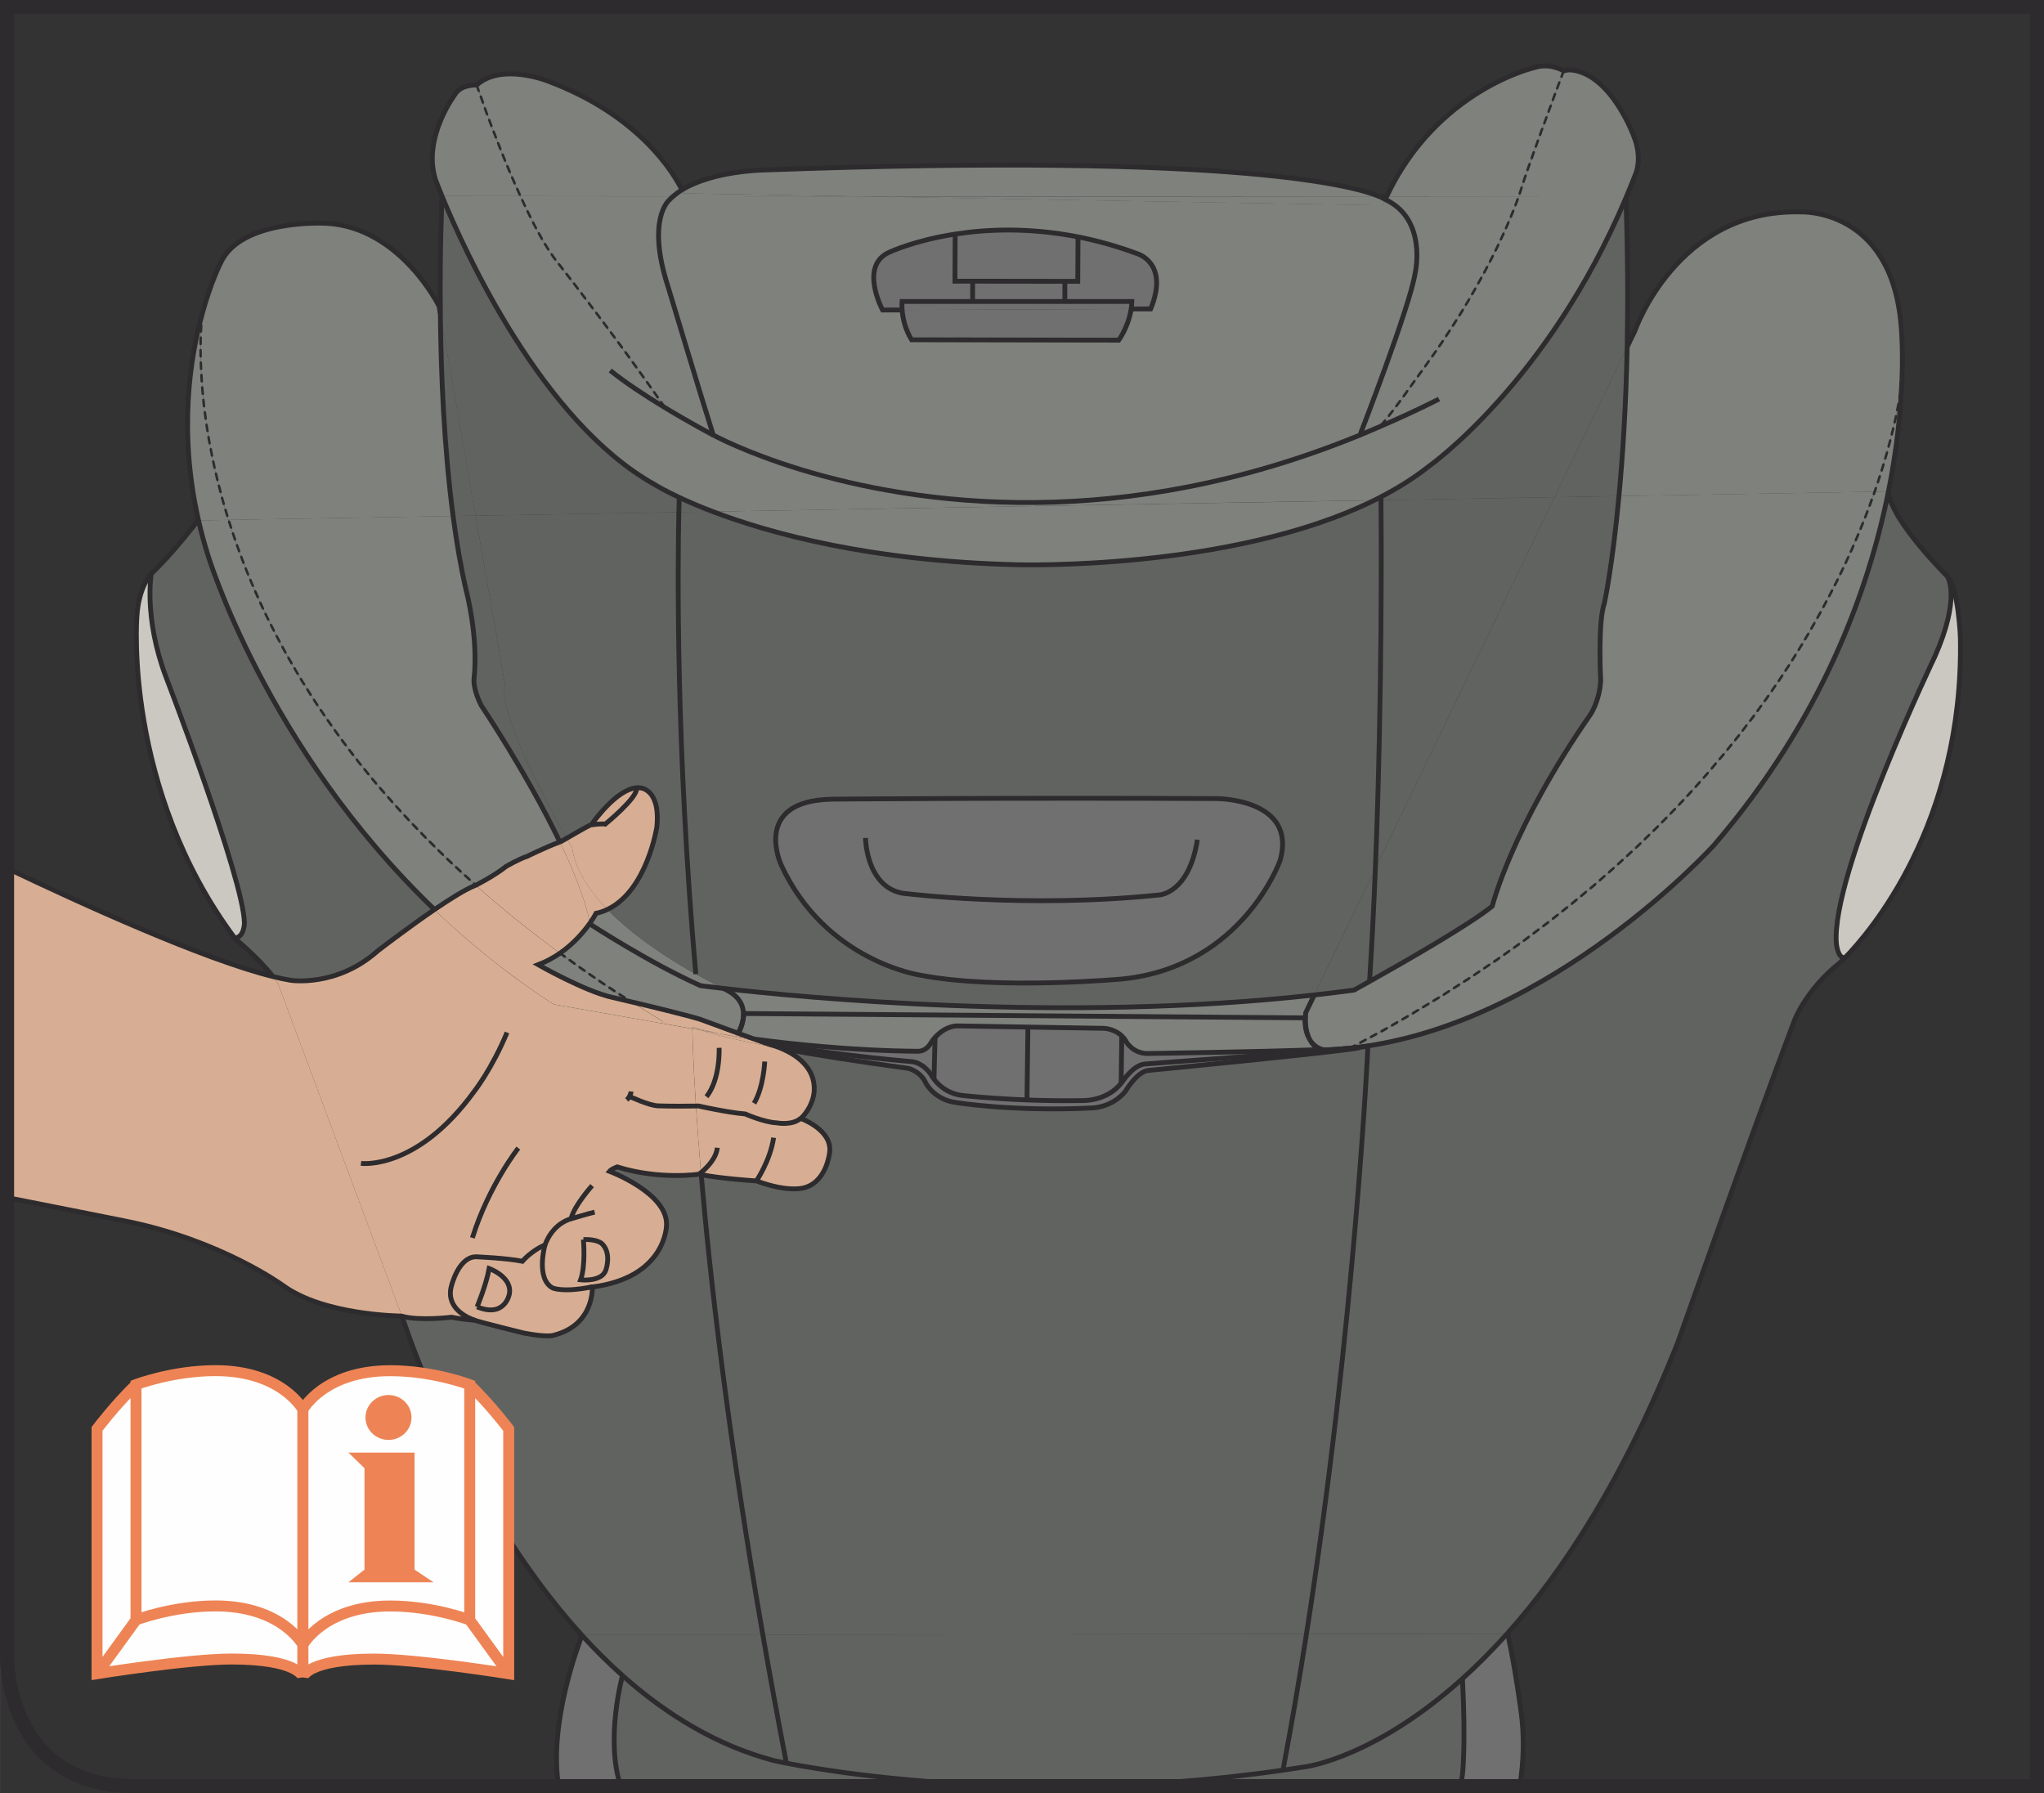 <?xml version="1.0" encoding="UTF-8"?>
<!DOCTYPE svg PUBLIC "-//W3C//DTD SVG 1.1//EN" "http://www.w3.org/Graphics/SVG/1.1/DTD/svg11.dtd">
<!-- Creator: CorelDRAW 2017 -->
<svg xmlns="http://www.w3.org/2000/svg" xml:space="preserve" width="32.306mm" height="28.342mm" version="1.1" style="shape-rendering:geometricPrecision; text-rendering:geometricPrecision; image-rendering:optimizeQuality; fill-rule:evenodd; clip-rule:evenodd"
viewBox="0 0 330.37 289.84"
 xmlns:xlink="http://www.w3.org/1999/xlink">
 <rect x="0" y="0" width="330.37" height="289.84" fill="#333333" stroke="none"/>
 <defs>
  <style type="text/css">
   <![CDATA[
    .str1 {stroke:#2D2B2D;stroke-width:2.27;stroke-miterlimit:4}
    .str2 {stroke:#EE8455;stroke-width:1.77;stroke-miterlimit:4}
    .str0 {stroke:#2D2B2D;stroke-width:0.78;stroke-miterlimit:22.926}
    .fil6 {fill:none;fill-rule:nonzero}
    .fil4 {fill:#FEFEFE;fill-rule:nonzero}
    .fil7 {fill:#2D2B2D;fill-rule:nonzero}
    .fil8 {fill:#EE8455;fill-rule:nonzero}
    .fil5 {fill:#D7AE93;fill-rule:nonzero}
    .fil0 {fill:#CBC8C1;fill-rule:nonzero}
    .fil2 {fill:#7E817C;fill-rule:nonzero}
    .fil3 {fill:#6F706F;fill-rule:nonzero}
    .fil1 {fill:#616361;fill-rule:nonzero}
   ]]>
  </style>
 </defs>
 <g id="Слой_x0020_1">
  <path class="fil0" d="M316.85 103.13c0.01,0.47 0.01,0.94 0.01,1.4 0.03,29.29 -14.88,46.38 -18.7,50.26l-0.01 -0.01c-1.13,0.12 -1.33,-2.33 -1.33,-2.33 -0.89,-11.24 15.94,-46.38 15.94,-46.38 4.14,-9.38 2.14,-12.69 1.99,-12.93 1.84,2.05 2.1,9.98 2.1,9.98z"/>
  <path class="fil1" d="M314.74 93.16c0.15,0.23 2.15,3.55 -1.99,12.93 0,0 -16.82,35.13 -15.94,46.38 0,0 0.2,2.45 1.33,2.33l0.01 0.01c-0.56,0.57 -0.88,0.85 -0.88,0.85 -5.35,4.28 -7.23,9.17 -7.23,9.17 -7.21,19.07 -18.84,52.01 -18.84,52.01 -8.71,22.03 -18.52,37.03 -27.65,47.23l-32.43 0.04c7.86,-50.12 9.94,-95.01 9.94,-95.01 -0.26,0.04 -0.75,0.1 -1.42,0.16 -0.13,0.02 -0.28,0.03 -0.42,0.04 31.72,-3.82 57.82,-32.73 57.82,-32.73 17.4,-20.24 24.95,-41.16 28.16,-57.07 0.48,4.75 9.51,13.65 9.51,13.65l0.01 0.01z"/>
  <path class="fil2" d="M307.25 52.46c0,0 0.37,3.33 0.16,9.01 -0,0.01 -0,0.01 -0,0.02 -0.12,1.18 -0.93,7.94 -4.42,17.99l-41.3 0.71c0.6,-6.35 1.13,-14.42 1.33,-24.13l1.23 -2.55c0,0 6.81,-19.77 26.76,-19.24 0,0 14.6,-0.75 16.26,18.2z"/>
  <path class="fil2" d="M307.4 61.49c-0.17,4.63 -0.73,10.8 -2.18,18.01 -0,-0.02 -0.01,-0.04 -0.01,-0.06l-2.24 0.04c3.49,-10.04 4.3,-16.8 4.42,-17.99z"/>
  <path class="fil2" d="M305.21 79.44c0,0.02 0,0.04 0.01,0.06 -3.2,15.91 -10.76,36.83 -28.16,57.07 0,0 -26.11,28.91 -57.82,32.73 -0.02,0 -0.04,0 -0.07,0.01 -0.25,0.02 -0.52,0.05 -0.82,0.08 55.93,-29.38 76.88,-67.68 84.62,-89.91l2.24 -0.04z"/>
  <path class="fil2" d="M261.68 80.18l41.3 -0.71c-7.74,22.23 -28.69,60.53 -84.62,89.91 -0.81,0.07 -1.76,0.16 -2.81,0.24 -0.47,0.03 -0.94,0.05 -1.41,0.06 0,0 -1.23,-0.04 -2.16,-1.24 -0.02,-0.03 -0.04,-0.05 -0.06,-0.08 -0.16,-0.24 -0.33,-0.52 -0.47,-0.84l-0 -0c-0.36,-0.88 -0.57,-2.1 -0.42,-3.83l1.39 -2.89c2.15,-0.24 4.29,-0.5 6.43,-0.79 0,0 0.99,-0.55 2.57,-1.43 5.04,-2.82 16.03,-9.09 19.77,-12.13 0,0 3.11,-12.62 15.83,-30.92 0,0 1.5,-2.1 1.7,-5.57 0,0 -0.5,-9.36 0.6,-12.51 0,0 1.29,-5.88 2.35,-17.27z"/>
  <path class="fil2" d="M264.1 22.08c1.37,3.42 0.34,5.87 0.34,5.87 -0.53,1.38 -1.07,2.72 -1.63,4.03 0,-0.04 -0,-0.08 -0,-0.12l-17.35 -0.02c0.4,-1.11 0.56,-1.71 0.56,-1.71 2.26,-6.86 6.73,-18.67 6.73,-18.67 0.71,-0.2 1.18,-0.15 1.18,-0.15 6.52,0.64 10.17,10.77 10.17,10.77z"/>
  <path class="fil1" d="M223.21 80.84l-1.05 0.02c3.19,-1.58 6.17,-3.4 8.81,-5.49 0,0 19.22,-13.51 31.84,-43.39 0.31,8.9 0.34,16.93 0.2,24.07l-11.74 24.31 -28.06 0.48z"/>
  <path class="fil1" d="M251.27 80.36l11.74 -24.31c-0.2,9.72 -0.73,17.78 -1.33,24.13l-10.41 0.18z"/>
  <path class="fil2" d="M223.29 68.83l-0.04 -0.09c1.48,-1.47 9.32,-12.62 9.32,-12.62 8.02,-11.78 11.63,-20.71 12.89,-24.29l17.35 0.02c0,0.04 0,0.08 0,0.12 -12.63,29.88 -31.84,43.39 -31.84,43.39 -2.64,2.09 -5.61,3.91 -8.81,5.49l-54.63 0.93 -0.01 -0.58c15.17,-0.17 32.93,-2.97 52.28,-10.9 0,0 1.39,-0.56 3.49,-1.48z"/>
  <path class="fil1" d="M251.27 80.36l10.41 -0.18c-1.07,11.39 -2.35,17.27 -2.35,17.27 -1.1,3.15 -0.6,12.51 -0.6,12.51 -0.2,3.47 -1.7,5.57 -1.7,5.57 -12.73,18.3 -15.83,30.92 -15.83,30.92 -3.74,3.04 -14.73,9.31 -19.77,12.13l-0.05 -0.1c0.38,-5.99 0.69,-12.1 0.93,-18.13l28.97 -60z"/>
  <path class="fil1" d="M251.27 80.36l-28.97 60c1.17,-28.7 0.95,-55.66 0.91,-59.52l28.06 -0.48z"/>
  <path class="fil2" d="M252.75 11.46c0,0 -4.47,11.81 -6.73,18.67 0,0 -0.16,0.59 -0.56,1.71l-21.36 -0.02c8.15,-17.37 24.01,-20.91 24.01,-20.91 2.41,-0.8 4.63,0.55 4.63,0.55z"/>
  <path class="fil3" d="M245.81 276.38c0.63,4.24 0.46,8.41 -0.17,12.32l-9.6 0c0.14,-0.61 0.26,-1.25 0.34,-1.92 0,0 0.55,-4.68 0,-15.35l-0.06 -0.07c2.34,-2.11 4.77,-4.53 7.25,-7.29l0.12 0c1.34,6.34 2.11,12.32 2.11,12.32zm-155.52 12.32c-1.68,-10.23 3.33,-23.25 3.78,-24.37 2.07,2.28 4.26,4.46 6.56,6.51l-0.03 0.04c0,0 -2.81,10.22 -0.28,17.83l-10.02 0z"/>
  <path class="fil2" d="M224.1 31.83l21.36 0.02c-1.26,3.58 -4.87,12.5 -12.89,24.29 0,0 -7.84,11.15 -9.32,12.62l0.04 0.09c-2.1,0.92 -3.49,1.48 -3.49,1.48 0,0 8.17,-21.02 8.93,-26.23 0,0 2,-8.64 -4.82,-11.84 0.06,-0.14 0.13,-0.28 0.2,-0.42z"/>
  <path class="fil1" d="M211.15 264.11l32.43 -0.04c-2.48,2.77 -4.91,5.18 -7.25,7.29 -14.19,12.75 -25.23,14.18 -25.23,14.18 -1.24,0.2 -2.47,0.39 -3.69,0.56l-0.02 -0.17c1.38,-7.31 2.63,-14.62 3.76,-21.83z"/>
  <path class="fil1" d="M236.38 271.43c0.55,10.68 0,15.35 0,15.35 -0.08,0.67 -0.2,1.32 -0.34,1.92l-61.99 0c10.14,-0.14 21.4,-0.87 33.36,-2.6 1.22,-0.18 2.45,-0.37 3.69,-0.56 0,0 11.04,-1.43 25.23,-14.18l0.06 0.07zm-136.07 17.28c-2.52,-7.61 0.28,-17.83 0.28,-17.83l0.03 -0.04c7.05,6.27 15.18,11.28 24.43,13.72 0,0 0.69,0.16 2.01,0.42 5.13,1 19.76,3.46 39.8,3.73l-66.55 0z"/>
  <path class="fil2" d="M185.98 49.93c3.09,-7.5 -2.23,-8.95 -2.23,-8.95 -3.29,-1.22 -6.47,-2.09 -9.5,-2.69 -7.85,-1.55 -14.69,-1.26 -19.88,-0.45 -6.61,1.03 -10.57,2.9 -10.57,2.9 -5.03,2.16 -1.15,9.37 -1.15,9.37l3.16 -0.01c0.09,1.19 0.42,3.02 1.53,4.82l33.48 0.06c0,0 1.56,-2.11 2.01,-5.04l3.14 -0.01zm37.93 -17.69c6.82,3.2 4.82,11.84 4.82,11.84 -0.76,5.21 -8.93,26.23 -8.93,26.23 -19.35,7.93 -37.1,10.73 -52.28,10.9 -31.81,0.35 -52.25,-10.9 -52.25,-10.9 -2.1,-6.62 -7.32,-24.03 -7.32,-24.03 -3.54,-10.99 0.24,-13.99 0.24,-13.99 0.19,-0.2 0.39,-0.39 0.61,-0.58l30.46 0.03 84.22 1.44c0.14,-0.32 0.28,-0.64 0.42,-0.95z"/>
  <path class="fil4" d="M224.1 31.83c-0.07,0.14 -0.13,0.28 -0.2,0.42 -0.04,-0.02 -0.08,-0.04 -0.12,-0.06 0,0 -0.18,-0.13 -0.69,-0.36l1 0z"/>
  <path class="fil2" d="M223.79 32.19c0.04,0.02 0.08,0.03 0.12,0.06 -0.14,0.31 -0.28,0.63 -0.42,0.95l-84.22 -1.44 83.83 0.08 0 0c0.51,0.23 0.69,0.36 0.69,0.36z"/>
  <path class="fil1" d="M206.9 139.09c2.84,-10.01 -10.2,-10.01 -10.2,-10.01 -31.45,-0.17 -62.32,0.09 -62.32,0.09 -12.97,0.26 -8.12,10.62 -8.12,10.62 7.19,15.63 22.5,17.82 22.5,17.82 12.55,2.46 32.71,0.61 32.71,0.61 19.4,-2.02 25.43,-19.14 25.43,-19.14zm16.31 -58.25c0.04,3.86 0.25,30.82 -0.91,59.52l-9.88 20.45c-40.53,4.55 -83.01,0.39 -95.54,-1.06 -0.71,-0.34 -2.33,-1.14 -4.42,-2.31l0 -0.01c-3.26,-37.11 -2.92,-66.53 -2.74,-74.66l5.47 -0.09c9.26,3.53 25.5,8.02 49.19,8.6 0,0 34.63,1.02 57.78,-10.43l1.05 -0.02z"/>
  <path class="fil2" d="M223.09 31.83l-83.83 -0.08 -28.79 -0.49c0,0 -0.08,-0.2 -0.26,-0.56 5.06,-3.1 13.21,-3.21 13.21,-3.21 78.02,-2.86 96.24,2.82 99.66,4.35z"/>
  <path class="fil1" d="M212.42 160.82l9.88 -20.45c-0.24,6.03 -0.55,12.14 -0.93,18.13l0.05 0.1c-1.58,0.88 -2.57,1.43 -2.57,1.43 -2.13,0.29 -4.28,0.56 -6.43,0.79z"/>
  <path class="fil2" d="M167.53 81.79l54.63 -0.93c-23.15,11.45 -57.78,10.43 -57.78,10.43 -23.69,-0.58 -39.93,-5.07 -49.19,-8.6l52.34 -0.9z"/>
  <path class="fil1" d="M219.67 169.26c0.67,-0.06 1.16,-0.12 1.42,-0.16 0,0 -2.08,44.88 -9.94,95.01l-87.85 0.11c-5.68,-32.64 -8.53,-57.74 -9.96,-74.39 2.95,0.64 8.94,1.03 8.94,1.03 5.44,2 7.85,1.06 7.85,1.06 3.49,-1.02 3.96,-5.59 3.96,-5.59 0.57,-3.71 -4.64,-5.56 -4.64,-5.56 2.15,-2.11 2.16,-4.5 2.16,-4.5 0.19,-3.76 -2.92,-5.78 -5.09,-6.73 4.98,0.91 11.58,1.97 20.29,3.15 0,0 1.96,0.43 2.84,2.38 0,0 1.33,2.68 4.89,3.15 0,0 9.23,1.51 22.02,0.87 0,0 3.14,-0.03 5.32,-2.65 0,0 1.84,-3.18 3.7,-3.41 0,0 29.73,-2.87 34.11,-3.65l-0.01 -0.1z"/>
  <path class="fil3" d="M218.31 169.41c0.29,-0.03 0.57,-0.06 0.86,-0.1 0.02,-0 0.04,-0 0.07,-0.01 0.15,-0.01 0.29,-0.03 0.42,-0.04l0.01 0.1c-4.39,0.78 -34.11,3.65 -34.11,3.65 -1.86,0.22 -3.7,3.41 -3.7,3.41 -2.18,2.62 -5.32,2.65 -5.32,2.65 -12.79,0.64 -22.02,-0.87 -22.02,-0.87 -3.56,-0.48 -4.89,-3.15 -4.89,-3.15 -0.88,-1.96 -2.84,-2.38 -2.84,-2.38 -8.71,-1.18 -15.31,-2.24 -20.29,-3.15 -1.15,-0.51 -2.04,-0.71 -2.04,-0.71 -0.26,-0.09 -0.58,-0.2 -0.95,-0.33 5.94,1.06 14.01,2.25 23.9,3.11 0,0 1.74,0.08 3.13,2.2 0,0 0.13,0.26 0.41,0.62 0.67,0.89 2.18,2.43 4.77,2.66 0,0 4.12,0.47 10.26,0.71 2.61,0.1 5.58,0.15 8.76,0.1 0,0 4.03,0.25 6.47,-2.81 0.07,-0.08 0.13,-0.16 0.2,-0.25 0,0 1.69,-2.64 3.59,-2.85 0,0 20.31,-1.48 30.55,-2.34 0.93,-0.05 1.85,-0.13 2.77,-0.22z"/>
  <path class="fil4" d="M219.18 169.31c-0.29,0.04 -0.57,0.07 -0.86,0.1 0.02,-0 0.03,-0.01 0.04,-0.02 0.29,-0.03 0.56,-0.06 0.82,-0.08z"/>
  <path class="fil4" d="M218.36 169.39c-0.02,0.01 -0.03,0.02 -0.04,0.02 -0.92,0.1 -1.84,0.17 -2.77,0.22 1.06,-0.09 2,-0.17 2.81,-0.24z"/>
  <path class="fil3" d="M214.14 169.69c0.47,-0.01 0.94,-0.03 1.41,-0.06 -10.24,0.86 -30.55,2.34 -30.55,2.34 -1.9,0.21 -3.59,2.85 -3.59,2.85 -0.06,0.09 -0.13,0.17 -0.2,0.25l0.1 -7.55 0.04 -0.05c0.27,0.26 0.52,0.59 0.73,0.98 0,0 1.03,1.74 3.25,1.82 0,0 17.3,-0.23 27.84,-0.62 0,0 -0.61,-0.37 -1.19,-1.19 0.93,1.2 2.16,1.24 2.16,1.24z"/>
  <path class="fil2" d="M212.42 160.82l-1.39 2.89c-0.15,1.73 0.06,2.96 0.42,3.83 -0.34,-0.77 -0.58,-1.78 -0.5,-3.03l-90.72 -0.7c0,0 -0.06,1.71 -0.9,3.18 -0.01,-0 -0.02,-0.01 -0.02,-0.01 0.75,-1.37 2.18,-5 -2.05,-7.03 0,0 -0.14,-0.06 -0.38,-0.18 12.53,1.44 55.01,5.6 95.54,1.06z"/>
  <path class="fil2" d="M211.98 168.45c0.58,0.83 1.19,1.19 1.19,1.19 -10.55,0.39 -27.84,0.62 -27.84,0.62 -2.21,-0.08 -3.25,-1.82 -3.25,-1.82 -0.21,-0.39 -0.46,-0.71 -0.73,-0.98 -1.32,-1.3 -3.11,-1.27 -3.11,-1.27l-12.1 -0.2 -11.28 -0.19c-1.74,-0.01 -3.03,1.08 -3.76,1.9 -0.43,0.49 -0.66,0.88 -0.66,0.88 -0.81,1.4 -2.03,1.32 -2.03,1.32 -10.93,-0.08 -21.34,-1.28 -26.34,-1.95 -0.01,0 -0.01,-0 -0.02,-0 -0.84,-0.3 -1.78,-0.64 -2.72,-0.98 0.84,-1.47 0.9,-3.18 0.9,-3.18l90.72 0.7c-0.08,1.26 0.16,2.26 0.5,3.03l0 0c0.14,0.33 0.29,0.61 0.47,0.84 0.02,0.02 0.04,0.05 0.06,0.08z"/>
  <path class="fil4" d="M211.46 167.54c0.14,0.32 0.3,0.6 0.47,0.84 -0.17,-0.24 -0.33,-0.51 -0.47,-0.84z"/>
  <path class="fil1" d="M123.29 264.22l87.85 -0.11c-1.13,7.2 -2.38,14.52 -3.76,21.83l0.02 0.17c-11.95,1.73 -23.22,2.46 -33.36,2.6l-7.18 0c-20.05,-0.27 -34.67,-2.74 -39.8,-3.73l0.02 -0.11c-1.39,-7.19 -2.65,-14.07 -3.79,-20.65z"/>
  <path class="fil3" d="M196.69 129.08c0,0 13.05,0 10.2,10.01 0,0 -6.02,17.12 -25.43,19.14 0,0 -20.16,1.84 -32.71,-0.61 0,0 -15.31,-2.2 -22.5,-17.82 0,0 -4.85,-10.36 8.12,-10.62 0,0 30.86,-0.26 62.32,-0.09z"/>
  <path class="fil3" d="M183.75 40.98c0,0 5.32,1.44 2.23,8.95l-3.14 0.01c0.06,-0.39 0.1,-0.79 0.11,-1.21l-10.83 0 0 -0.05 0 -3.11 0 -0.1 2.09 0 0.04 -7.15 0 -0.03c3.03,0.6 6.21,1.47 9.5,2.69z"/>
  <path class="fil3" d="M172.11 48.73l10.83 0c-0.02,0.42 -0.06,0.82 -0.11,1.21l-37.02 0.16c-0.07,-0.84 -0.01,-1.37 -0.01,-1.37l11.4 0 14.91 0z"/>
  <path class="fil3" d="M145.81 50.1l37.02 -0.16c-0.45,2.93 -2.01,5.04 -2.01,5.04l-33.48 -0.06c-1.11,-1.8 -1.45,-3.62 -1.53,-4.82z"/>
  <path class="fil3" d="M181.35 167.47l-0.04 0.05 -0.1 7.55c-2.44,3.07 -6.47,2.81 -6.47,2.81 -3.18,0.05 -6.15,-0 -8.76,-0.1l0 -0.08 0.16 -11.57 0 -0.13 12.1 0.2c0,0 1.79,-0.04 3.11,1.27z"/>
  <path class="fil3" d="M174.24 38.29l-0 0.03 -0.04 7.15 -2.09 -0 -14.91 -0.02 -2.86 -0 0.03 -7.54 -0.01 -0.06c5.19,-0.81 12.02,-1.09 19.88,0.45z"/>
  <polygon class="fil3" points="172.11,48.68 172.11,48.73 157.2,48.73 157.2,48.62 157.21,45.47 157.21,45.45 172.11,45.47 172.11,45.57 "/>
  <path class="fil2" d="M107.31 65.78c4.28,2.6 7.96,4.53 7.96,4.53 0,0 20.45,11.26 52.25,10.9l0.01 0.58 -52.34 0.9c-2.17,-0.83 -3.95,-1.6 -5.36,-2.26 -2.67,-1.25 -3.99,-2.09 -3.99,-2.09 -18.29,-10.19 -30.82,-37.91 -34.39,-46.62l0 -0.03 12.63 0.01c1.92,4.22 4.02,8.21 6,10.76 0,0 8.83,11.2 17.24,23.29l-0.02 0.03z"/>
  <path class="fil3" d="M166.14 166l0 0.13 -0.16 11.57 -0 0.08c-6.14,-0.23 -10.26,-0.71 -10.26,-0.71 -2.59,-0.23 -4.1,-1.77 -4.77,-2.66l0 -0 0.18 -6.67 -0.03 -0.03c0.73,-0.82 2.02,-1.91 3.76,-1.9l11.28 0.19z"/>
  <path class="fil3" d="M157.21 45.45l0 0.02 -0 3.14 0 0.11 -11.4 0c0,0 -0.06,0.53 0.01,1.37l-3.16 0.01c0,0 -3.89,-7.21 1.15,-9.37 0,0 3.95,-1.87 10.57,-2.9l0.01 0.06 -0.03 7.54 2.86 0z"/>
  <path class="fil3" d="M151.13 167.75l-0.18 6.67 -0 0c-0.28,-0.37 -0.41,-0.62 -0.41,-0.62 -1.38,-2.12 -3.13,-2.2 -3.13,-2.2 -9.88,-0.86 -17.96,-2.04 -23.9,-3.11 -0.43,-0.15 -0.91,-0.33 -1.45,-0.52 5,0.67 15.4,1.87 26.34,1.95 0,0 1.21,0.08 2.03,-1.32 0,0 0.23,-0.4 0.66,-0.88l0.03 0.03z"/>
  <path class="fil2" d="M139.26 31.75l-30.46 -0.03c0.43,-0.37 0.91,-0.72 1.41,-1.03 0.18,0.36 0.26,0.56 0.26,0.56l28.79 0.49z"/>
  <path class="fil5" d="M122.27 190.85c0,0 -6,-0.39 -8.94,-1.03 -0.01,-0.1 -0.02,-0.2 -0.03,-0.29 -0.35,-4.11 -0.61,-7.7 -0.81,-10.76 0.13,-0 0.26,-0 0.39,-0.01 0,0 4.84,1.08 7.57,1.29 0,0 3.08,1.36 5.11,1.44 0,0 2.46,0.49 3.88,-0.74 0,0 5.22,1.85 4.64,5.56 0,0 -0.47,4.57 -3.96,5.59 0,0 -2.41,0.95 -7.85,-1.06z"/>
  <path class="fil5" d="M126.51 169.53c2.17,0.95 5.28,2.98 5.09,6.73 0,0 -0.01,2.38 -2.16,4.5 -1.43,1.23 -3.88,0.74 -3.88,0.74 -2.03,-0.08 -5.11,-1.44 -5.11,-1.44 -2.73,-0.21 -7.57,-1.29 -7.57,-1.29 -0.13,0 -0.26,0 -0.39,0.01 -0.46,-7.2 -0.56,-11.43 -0.58,-12.5l1.38 0.24c1.78,0.58 5.6,1.62 13.22,3.01z"/>
  <path class="fil1" d="M127.08 284.86l-0.02 0.11c-1.31,-0.26 -2.01,-0.42 -2.01,-0.42 -9.25,-2.44 -17.38,-7.44 -24.43,-13.72 -2.3,-2.05 -4.49,-4.23 -6.56,-6.51 0.02,-0.06 0.03,-0.08 0.03,-0.08l29.19 -0.04c1.15,6.58 2.41,13.46 3.79,20.65z"/>
  <path class="fil5" d="M124.47 168.82c0,0 0.89,0.2 2.04,0.71 -7.62,-1.39 -11.44,-2.43 -13.22,-3.01l2.8 0.5c1.88,0.41 4.37,0.93 7.44,1.48 0.37,0.13 0.69,0.24 0.95,0.33z"/>
  <path class="fil1" d="M76.62 213.36c0.05,0 0.08,0.01 0.08,0.01 0.75,0.3 7.99,2.08 7.99,2.08 3.92,0.75 4.83,0.34 4.83,0.34 6.59,-1.67 6.22,-7.79 6.22,-7.79 11.99,-1.55 11.99,-10.01 11.99,-10.01 0.21,-5.17 -9.22,-8.69 -9.22,-8.69 0.29,-0.38 1.26,-0.71 1.26,-0.71 6.84,2.15 13.25,1.17 13.25,1.17 0.1,0.03 0.2,0.05 0.31,0.07 1.43,16.65 4.28,41.75 9.96,74.39l-29.19 0.04c0,0 -0.01,0.02 -0.03,0.08 -19.64,-21.59 -29.02,-51.39 -29.02,-51.39l-0.08 -0.22 0.03 0c2.77,0.79 8.03,0.15 8.03,0.15 1.06,0.27 3.15,0.45 3.59,0.48z"/>
  <path class="fil5" d="M122.07 167.97c0.53,0.19 1.02,0.37 1.45,0.52 -3.06,-0.55 -5.56,-1.06 -7.44,-1.48l2.9 0.51c0,0 1.12,0.18 3.07,0.44 0,0 0.01,0 0.02,0z"/>
  <path class="fil5" d="M119.34 166.98c0.94,0.34 1.88,0.68 2.72,0.98 -1.95,-0.26 -3.07,-0.44 -3.07,-0.44 0.02,-0.03 0.04,-0.05 0.05,-0.08 0.11,-0.15 0.21,-0.31 0.3,-0.47z"/>
  <path class="fil2" d="M117.27 159.94c4.23,2.03 2.79,5.66 2.05,7.03 -3.06,-1.12 -6.18,-2.27 -6.18,-2.27 -2.41,-0.73 -7.8,-2.03 -11.18,-2.83 -4.05,-2.58 -7.86,-5.2 -11.46,-7.83 2.31,-1.59 3.92,-3.53 4.86,-4.87 0.02,0.07 0.03,0.14 0.04,0.21 0,0 9.57,6.25 17.8,9.92 0,0 1.3,0.18 3.68,0.45 0.25,0.12 0.38,0.18 0.38,0.18z"/>
  <path class="fil5" d="M119.32 166.97c0.01,0 0.02,0 0.02,0.01 -0.09,0.16 -0.19,0.32 -0.3,0.47 0.06,-0.09 0.16,-0.25 0.28,-0.48z"/>
  <path class="fil5" d="M119.32 166.97c-0.12,0.22 -0.22,0.39 -0.28,0.48 -0.02,0.02 -0.03,0.05 -0.05,0.08l-2.9 -0.51c-2.58,-0.58 -4.01,-0.97 -4.17,-1.01 -0.01,-0 -0.02,-0.01 -0.02,-0.01 0,0 0,0.09 0,0.27l-4.87 -0.86 0.06 -0.36c-1.75,-1.06 -3.46,-2.11 -5.13,-3.18 3.38,0.8 8.77,2.1 11.18,2.83 0,0 3.12,1.15 6.18,2.27z"/>
  <path class="fil5" d="M116.08 167.01l-2.8 -0.5c-0.92,-0.29 -1.29,-0.47 -1.37,-0.51 0.16,0.04 1.59,0.43 4.17,1.01z"/>
  <path class="fil1" d="M115.2 82.69l-5.47 0.09c0.03,-1.46 0.06,-2.24 0.06,-2.24l0.05 -0.12c1.41,0.66 3.19,1.43 5.36,2.26z"/>
  <path class="fil4" d="M113.3 189.53c0.01,0.1 0.02,0.19 0.03,0.29 -0.11,-0.03 -0.21,-0.05 -0.31,-0.07 0,0 0.11,-0.08 0.28,-0.22z"/>
  <path class="fil5" d="M113.29 166.52l-1.38 -0.24c-0,-0.18 -0,-0.27 -0,-0.27 0,0 0,0 0.02,0.01 0.08,0.04 0.45,0.21 1.37,0.51z"/>
  <path class="fil2" d="M116.88 159.76c-2.38,-0.27 -3.68,-0.45 -3.68,-0.45 -8.23,-3.68 -17.8,-9.92 -17.8,-9.92 -0.01,-0.07 -0.03,-0.13 -0.04,-0.21 0.66,-0.95 0.99,-1.59 0.99,-1.59 0.64,-0.14 1.24,-0.35 1.81,-0.61 4.34,4.47 10.21,8.18 14.3,10.47 2.1,1.17 3.72,1.98 4.42,2.31z"/>
  <path class="fil5" d="M97.9 205.34c0,0 1.05,-2.78 -0.65,-4.37 0,0 -0.77,-0.71 -2.95,-0.63 0,0 0.4,4.16 -0.45,6.52 0,0 3.36,0.37 4.06,-1.52zm-9.82 -4.1c-2.1,0.84 -3.66,2.63 -3.66,2.63 -2.7,-0.53 -7.11,-0.7 -7.11,-0.7 -3.23,-0.43 -4.42,4.93 -4.42,4.93 -0.76,3.51 2.87,4.97 3.72,5.26 -0.44,-0.03 -2.53,-0.21 -3.59,-0.48 0,0 -5.26,0.64 -8.03,-0.15l-0.03 0 -20 -53.68c-0.26,-0.4 -0.55,-0.8 -0.86,-1.2 1.05,0.26 2.01,0.46 2.89,0.61 0,0 7.42,1.16 14.03,-4.73 0,0 4.69,-3.63 9.18,-6.69 5.64,5.41 12.04,10.62 19.3,15.3l17.53 3.09 4.87 0.86c0.02,1.07 0.12,5.3 0.58,12.5 0.2,3.05 0.47,6.64 0.81,10.76 -0.17,0.15 -0.28,0.22 -0.28,0.22 0,0 -6.41,0.98 -13.25,-1.17 0,0 -0.97,0.34 -1.26,0.71 0,0 9.43,3.52 9.22,8.69 0,0 0,8.46 -11.99,10.01 -4.76,0.98 -6.43,0.18 -6.43,0.18 -2.77,-1.51 -1.23,-6.93 -1.23,-6.93z"/>
  <path class="fil1" d="M112.46 157.44l-0 0.01c-4.08,-2.29 -9.96,-6 -14.3,-10.47 6.44,-3.02 8.02,-13.37 8.02,-13.37 0.61,-6.31 -2.81,-6.31 -2.81,-6.31 -0.16,-0.01 -0.32,-0.01 -0.47,0 -3.23,0.26 -6.9,5.4 -7.24,5.89 -0.02,0.03 -0.03,0.04 -0.03,0.04 -0.53,0.21 -2.8,1.51 -4.06,2.25 -2.85,-5.07 -11.26,-20.59 -9.94,-24.76l-4.77 -27.37 32.86 -0.56c-0.18,8.12 -0.52,37.55 2.74,74.66z"/>
  <path class="fil2" d="M107.95 46.29c0,0 5.22,17.4 7.32,24.03 0,0 -3.68,-1.93 -7.96,-4.53l0.02 -0.03c-8.42,-12.09 -17.24,-23.29 -17.24,-23.29 -1.99,-2.54 -4.09,-6.54 -6,-10.76l24.72 0.02c-0.22,0.18 -0.42,0.37 -0.61,0.58 0,0 -3.79,3 -0.24,13.99z"/>
  <path class="fil1" d="M109.83 80.43l-0.05 0.12c0,0 -0.03,0.77 -0.06,2.24l-32.86 0.56 -5.7 -32.68c-0.11,-10.67 0.25,-18.45 0.28,-18.95 3.58,8.71 16.1,36.43 34.39,46.62 0,0 1.32,0.84 3.99,2.09z"/>
  <path class="fil2" d="M110.22 30.69c-0.51,0.31 -0.98,0.66 -1.41,1.03l-24.72 -0.02c-3.88,-8.53 -7.03,-17.96 -7.03,-17.96 4.02,-3.62 11.49,-0.64 11.49,-0.64 15,5.6 20.5,15.18 21.68,17.59z"/>
  <path class="fil5" d="M107.09 165.06l-0.06 0.36 -17.53 -3.09c-7.25,-4.69 -13.66,-9.89 -19.3,-15.3 2.61,-1.78 5.16,-3.37 6.67,-3.94 4.14,3.68 8.67,7.34 13.62,10.97 -1.03,0.71 -2.2,1.36 -3.5,1.85 0,0 7.63,4.35 12.02,5.29 0,0 1.21,0.28 2.94,0.69 1.67,1.06 3.38,2.12 5.13,3.18z"/>
  <path class="fil5" d="M95.67 133.31c0.22,-0.03 1.62,-0.22 2.15,-0.1 0,0 5.19,-4.21 5.09,-5.81l-0.01 -0.1c0.16,-0.02 0.32,-0.02 0.47,-0 0,0 3.42,0 2.81,6.31 0,0 -1.58,10.35 -8.02,13.37 -2.93,-3.01 -5.16,-6.37 -5.67,-9.88 0,0 -0.35,-0.6 -0.92,-1.61 1.26,-0.74 3.53,-2.04 4.06,-2.25 0,0 0.01,-0.01 0.03,-0.04l0.01 0.12z"/>
  <path class="fil5" d="M102.91 127.4c0.1,1.6 -5.09,5.81 -5.09,5.81 -0.53,-0.12 -1.93,0.07 -2.15,0.1l-0.01 -0.12c0.34,-0.49 4.01,-5.63 7.24,-5.89l0.01 0.1z"/>
  <path class="fil2" d="M101.96 161.88c-1.73,-0.41 -2.94,-0.69 -2.94,-0.69 -4.39,-0.94 -12.02,-5.29 -12.02,-5.29 1.31,-0.49 2.47,-1.14 3.5,-1.85 3.6,2.63 7.41,5.25 11.46,7.83z"/>
  <path class="fil5" d="M97.25 200.98c1.71,1.58 0.65,4.37 0.65,4.37 -0.7,1.89 -4.06,1.52 -4.06,1.52 0.85,-2.36 0.45,-6.52 0.45,-6.52 2.19,-0.08 2.95,0.63 2.95,0.63z"/>
  <path class="fil5" d="M98.16 146.97c-0.56,0.27 -1.17,0.48 -1.81,0.61 0,0 -0.33,0.64 -0.99,1.59 -0.8,-3.85 -2.66,-8.49 -4.88,-13.11 0.08,-0.03 0.15,-0.05 0.22,-0.08 0,0 0.35,-0.21 0.87,-0.5 0.57,1.02 0.92,1.61 0.92,1.61 0.51,3.5 2.75,6.86 5.67,9.88z"/>
  <path class="fil5" d="M82.32 209.18c0.55,-2.78 -3.26,-4.15 -3.26,-4.15 -0.5,2.73 -1.95,6.2 -1.95,6.2 4.5,1.84 5.21,-2.05 5.21,-2.05zm13.42 -1.18c0,0 0.36,6.12 -6.22,7.79 0,0 -0.9,0.41 -4.83,-0.34 0,0 -7.24,-1.78 -7.99,-2.08 0,0 -0.03,-0 -0.08,-0.01 -0.86,-0.29 -4.49,-1.75 -3.72,-5.26 0,0 1.19,-5.35 4.42,-4.93 0,0 4.41,0.18 7.11,0.7 0,0 1.55,-1.79 3.66,-2.63 0,0 -1.53,5.43 1.23,6.93 0,0 1.66,0.8 6.43,-0.18z"/>
  <path class="fil5" d="M95.36 149.18c-0.94,1.33 -2.55,3.27 -4.86,4.87 -4.95,-3.63 -9.47,-7.29 -13.62,-10.97 0.02,-0.01 0.04,-0.02 0.07,-0.03 0,0 2.99,-1.51 4.86,-3.02 0,0 2.23,-1.28 3.39,-1.62 0,0 2.69,-1.35 5.28,-2.33 2.22,4.62 4.08,9.26 4.88,13.11z"/>
  <path class="fil1" d="M91.57 135.48c-0.52,0.3 -0.87,0.5 -0.87,0.5 -0.08,0.03 -0.15,0.06 -0.22,0.08 -5.31,-11.06 -12.71,-22.06 -12.71,-22.06 -1.28,-2.51 -1.17,-4.14 -1.17,-4.14 0.78,-6.89 -1.25,-14.41 -1.25,-14.41 -0.87,-3.78 -1.57,-7.85 -2.12,-12.05l3.63 -0.06 4.77 27.37c-1.32,4.17 7.09,19.69 9.94,24.76z"/>
  <path class="fil2" d="M90.48 136.07c-2.6,0.98 -5.28,2.33 -5.28,2.33 -1.15,0.34 -3.39,1.62 -3.39,1.62 -1.87,1.51 -4.86,3.02 -4.86,3.02 -0.02,0.01 -0.04,0.02 -0.07,0.03 -23.47,-20.84 -34.69,-42.15 -39.96,-59.05l36.31 -0.62c0.55,4.2 1.25,8.27 2.12,12.05 0,0 2.03,7.52 1.25,14.41 0,0 -0.11,1.63 1.17,4.14 0,0 7.39,10.99 12.71,22.06z"/>
  <path class="fil2" d="M84.08 31.7l-12.63 -0.01 0 0.03c-0.7,-1.68 -1.05,-2.66 -1.05,-2.66 -2.21,-6.92 3.35,-14.07 3.35,-14.07 1.04,-1.34 3.31,-1.24 3.31,-1.24 0,0 3.15,9.43 7.03,17.96z"/>
  <path class="fil5" d="M79.06 205.03c0,0 3.81,1.37 3.26,4.15 0,0 -0.71,3.9 -5.21,2.05 0,0 1.45,-3.47 1.95,-6.2z"/>
  <path class="fil1" d="M71.17 50.66l5.7 32.68 -3.63 0.06c-1.47,-11.12 -1.96,-23.11 -2.06,-32.74z"/>
  <path class="fil2" d="M73.23 83.41l-36.31 0.62c-6,-19.26 -4.3,-32.81 -4.21,-33.46 1.42,-5.11 2.93,-8.05 2.93,-8.05 3.25,-7.23 17.09,-6.43 17.09,-6.43 11.96,0.64 18.23,13.41 18.23,13.41l0.2 1.16c0.1,9.63 0.59,21.62 2.06,32.74z"/>
  <path class="fil2" d="M76.88 143.08c-1.52,0.57 -4.06,2.16 -6.67,3.94 -27.42,-26.31 -36.69,-57.5 -36.69,-57.5 -0.57,-1.83 -1.05,-3.64 -1.46,-5.41l4.85 -0.08c5.27,16.9 16.49,38.21 39.96,59.05z"/>
  <path class="fil1" d="M70.21 147.02c-4.49,3.06 -9.18,6.69 -9.18,6.69 -6.61,5.89 -14.03,4.73 -14.03,4.73 -0.88,-0.14 -1.85,-0.35 -2.89,-0.61 -2.38,-3.07 -6.04,-6.05 -6.04,-6.05 -0.04,-0.05 -0.07,-0.1 -0.1,-0.14l0.02 -0.02c1.5,-0.17 1.51,-2.43 1.51,-2.43 -0.08,-7.04 -12.71,-39.86 -12.71,-39.86 -3.6,-9.64 -2.33,-16.63 -2.33,-16.63 3.39,-3.14 7.53,-8.59 7.53,-8.59l0.07 0c0.4,1.77 0.89,3.58 1.46,5.41 0,0 9.27,31.19 36.69,57.5z"/>
  <path class="fil5" d="M44.96 159.04l20 53.68c-0.66,-0.01 -12.69,-0.17 -19.24,-4.95 0,0 -9.97,-7.29 -25.38,-10.39 0,0 -10.45,-2.1 -19.22,-3.82l0 -53.23c11.91,5.69 31.75,14.74 42.97,17.51 0.32,0.4 0.61,0.8 0.86,1.2z"/>
  <path class="fil0" d="M39.5 149.19c0,0 -0.01,2.26 -1.51,2.43l-0.02 0.02c-18.04,-24.23 -15.84,-51.92 -15.84,-51.92 0.26,-4.93 2.35,-7.03 2.35,-7.03 0,0 -1.28,6.99 2.33,16.63 0,0 12.62,32.82 12.71,39.86z"/>
  <path class="fil2" d="M36.92 84.03l-4.85 0.08c-3.24,-14.22 -1.41,-26.16 0.64,-33.54 -0.08,0.64 -1.79,14.19 4.21,33.46z"/>
  <g>
   <path class="fil6 str0" d="M94.07 264.33c-0.44,1.12 -5.46,14.14 -3.78,24.37m155.35 0c0.63,-3.91 0.79,-8.08 0.17,-12.32 0,0 -0.77,-5.98 -2.11,-12.32l-0.12 0"/>
  </g>
  <g>
   <path class="fil6 str0" d="M314.73 93.14c0,0 -9.02,-8.9 -9.51,-13.65"/>
  </g>
  <g>
   <path class="fil6 str0" d="M64.97 212.72l0.08 0.22c0,0 9.37,29.81 29.02,51.39 2.07,2.28 4.26,4.46 6.56,6.51 7.05,6.27 15.18,11.28 24.43,13.72 0,0 0.69,0.16 2.01,0.42 5.13,1 19.76,3.46 39.8,3.73m7.18 0c10.14,-0.14 21.4,-0.87 33.36,-2.6 1.22,-0.18 2.45,-0.37 3.69,-0.56 0,0 11.04,-1.43 25.23,-14.18 2.34,-2.11 4.77,-4.53 7.25,-7.29 9.13,-10.2 18.94,-25.2 27.65,-47.23 0,0 11.62,-32.95 18.84,-52.01 0,0 1.87,-4.89 7.23,-9.17 0,0 0.32,-0.29 0.88,-0.85 3.87,-3.95 19.21,-21.52 18.68,-51.67 0,0 -0.26,-7.92 -2.1,-9.98"/>
  </g>
  <g>
   <path class="fil6 str0" d="M32.07 84.11l-0.07 0c0,0 -4.14,5.45 -7.53,8.59 0,0 -2.09,2.1 -2.35,7.03 0,0 -2.2,27.68 15.84,51.92 0.03,0.05 0.07,0.1 0.1,0.14 0,0 3.66,2.97 6.04,6.05"/>
  </g>
  <g>
   <path class="fil6 str0" d="M314.73 93.14l0.01 0.01c0.15,0.23 2.15,3.55 -1.99,12.93 0,0 -16.82,35.13 -15.94,46.38 0,0 0.2,2.45 1.33,2.33"/>
  </g>
  <g>
   <path class="fil6 str0" d="M24.46 92.7c0,0 -1.28,6.99 2.33,16.63 0,0 12.62,32.82 12.71,39.86 0,0 -0.01,2.26 -1.51,2.43"/>
  </g>
  <g>
   <path class="fil6 str0" d="M119.32 166.97c0.75,-1.37 2.18,-5 -2.05,-7.03 0,0 -0.14,-0.06 -0.38,-0.18"/>
  </g>
  <g>
   <path class="fil6 str0" d="M71.17 50.66l-0.2 -1.16c0,0 -6.28,-12.78 -18.23,-13.41 0,0 -13.84,-0.79 -17.09,6.43 0,0 -1.52,2.93 -2.93,8.05 -2.05,7.38 -3.88,19.32 -0.64,33.54 0.4,1.77 0.89,3.58 1.46,5.41 0,0 9.27,31.19 36.69,57.5"/>
  </g>
  <path class="fil7" d="M90.61 153.88l-0.23 0.35c-0.09,-0.07 -0.11,-0.2 -0.05,-0.29 0.06,-0.1 0.19,-0.12 0.28,-0.05zm0.56 0.92l-0.11 -0.08 -0.34 -0.25 -0.34 -0.25 0.23 -0.35 0.34 0.25 0.34 0.25 0.11 0.08 -0.23 0.35zm0 0l0.23 -0.35c0.09,0.07 0.11,0.2 0.05,0.29 -0.06,0.1 -0.19,0.12 -0.28,0.05zm1.02 0.22l-0.23 0.35c-0.09,-0.07 -0.11,-0.2 -0.05,-0.29 0.06,-0.1 0.19,-0.12 0.28,-0.06zm0.57 0.92l-0.33 -0.24 -0.34 -0.25 -0.12 -0.09 0.23 -0.35 0.12 0.09 0.34 0.25 0.33 0.24 -0.22 0.35zm0 0l0.22 -0.35c0.09,0.07 0.11,0.2 0.05,0.29 -0.06,0.1 -0.19,0.12 -0.28,0.06zm1.02 0.22l-0.22 0.35c-0.09,-0.06 -0.12,-0.2 -0.06,-0.29 0.06,-0.1 0.19,-0.12 0.28,-0.06zm0.58 0.91l-0.19 -0.13 -0.35 -0.25 -0.26 -0.18 0.22 -0.35 0.26 0.18 0.35 0.25 0.19 0.13 -0.22 0.35zm0 0l0.22 -0.35c0.09,0.06 0.12,0.2 0.06,0.29 -0.06,0.1 -0.19,0.12 -0.28,0.06zm1.02 0.21l-0.22 0.35c-0.09,-0.06 -0.12,-0.2 -0.06,-0.29 0.06,-0.1 0.19,-0.12 0.28,-0.06zm0.59 0.9l-0.02 -0.02 -0.36 -0.24 -0.36 -0.24 -0.07 -0.05 0.22 -0.35 0.07 0.05 0.35 0.24 0.36 0.24 0.02 0.02 -0.22 0.35zm0 0l0.22 -0.35c0.09,0.06 0.12,0.19 0.06,0.29 -0.06,0.1 -0.19,0.12 -0.28,0.06zm1.02 0.2l-0.22 0.35c-0.09,-0.06 -0.12,-0.19 -0.06,-0.29 0.06,-0.1 0.18,-0.13 0.28,-0.06zm0.59 0.9l-0.2 -0.13 -0.36 -0.24 -0.25 -0.17 0.22 -0.35 0.25 0.17 0.36 0.24 0.2 0.13 -0.22 0.35zm0 0l0.22 -0.35c0.09,0.06 0.12,0.19 0.06,0.29 -0.06,0.1 -0.18,0.13 -0.28,0.06zm1.03 0.19l-0.21 0.36c-0.09,-0.06 -0.12,-0.19 -0.06,-0.29 0.06,-0.1 0.18,-0.13 0.28,-0.07zm0.6 0.89l-0.36 -0.24 -0.37 -0.24 -0.09 -0.06 0.21 -0.36 0.09 0.06 0.37 0.24 0.36 0.24 -0.21 0.36zm0 0l0.21 -0.36c0.09,0.06 0.12,0.19 0.06,0.29 -0.06,0.1 -0.18,0.13 -0.28,0.07zm1.03 0.18l-0.21 0.36c-0.09,-0.06 -0.12,-0.19 -0.06,-0.29 0.06,-0.1 0.18,-0.13 0.28,-0.07zm0.61 0.89l-0.13 -0.09 -0.38 -0.24 -0.31 -0.2 0.21 -0.36 0.31 0.2 0.38 0.24 0.13 0.09 -0.21 0.36zm0 0l0.21 -0.36c0.09,0.06 0.12,0.19 0.07,0.29 -0.06,0.1 -0.18,0.13 -0.28,0.07zm1.03 0.17l-0.21 0.36c-0.09,-0.06 -0.12,-0.19 -0.07,-0.29 0.06,-0.1 0.18,-0.13 0.28,-0.07zm-0.03 0.47l-0.18 -0.11 0.21 -0.36 0.18 0.11 -0.21 0.36zm0 0l0.21 -0.36c0.09,0.06 0.12,0.19 0.07,0.29 -0.06,0.1 -0.18,0.13 -0.28,0.07z"/>
  <path class="fil7" d="M32.91 50.55l-0.4 0c0,-0.12 0.09,-0.21 0.2,-0.21 0.11,0 0.2,0.1 0.2,0.21zm-0.4 -0l0 -0.02 0.01 -0.02 0 -0 -0.01 0.07 0.01 -0.07 0.01 -0.03 -0.02 0.1 0 -0 0.01 -0.07 0.01 -0.03 -0.02 0.1 0 -0 0 -0 0 -0 0 0 0 -0 0.02 -0.1 0.04 -0.06 -0.06 0.15 0 -0 0 -0 0 0 0 -0 0 0 0 -0 0 0 0 0 0 0 0 -0 0 0 0 0 0 0 0 0 0.4 0 0 0 0 0 0 0 0 0 0 0 0 0 0 0 0 0 0 0 0 0 0 0 0 0 0 0 0 0 -0.06 0.15 0.04 -0.05 0.02 -0.1 0 0 0 0 0 0 0 0 0 0 -0.02 0.1 0.01 -0.03 0.01 -0.07 0 0 -0.02 0.1 0.01 -0.03 0.01 -0.07 -0.01 0.07 -0 0 0.01 -0.02 0 -0.02 -0.4 -0.06zm0 -0.02l0.39 0.11c-0.03,0.11 -0.14,0.18 -0.25,0.15 -0.11,-0.03 -0.17,-0.15 -0.14,-0.26zm-0.11 1.01l0.01 -0.14 0.03 -0.32 0.03 -0.25 0.02 -0.17 0.01 -0.1 0.4 0.06 -0.01 0.1 -0.02 0.17 -0.03 0.24 -0.03 0.32 -0.01 0.14 -0.4 -0.04zm0 0l0.4 0.04c-0.01,0.12 -0.11,0.2 -0.22,0.19 -0.11,-0.01 -0.19,-0.11 -0.18,-0.23zm0.32 1.04l-0.4 -0.03c0.01,-0.12 0.1,-0.2 0.21,-0.19 0.11,0.01 0.19,0.11 0.19,0.22zm-0.45 0.98l0.01 -0.2 0.03 -0.59 0.02 -0.22 0.4 0.03 -0.01 0.21 -0.03 0.59 -0.01 0.2 -0.4 -0.02zm0 0l0.4 0.02c-0.01,0.12 -0.1,0.2 -0.21,0.2 -0.11,-0.01 -0.2,-0.1 -0.19,-0.22zm0.37 1.03l-0.4 -0.02c0,-0.12 0.1,-0.21 0.21,-0.2 0.11,0 0.2,0.1 0.19,0.22zm-0.42 1l0 -0.06 0.01 -0.78 0.01 -0.17 0.4 0.02 -0.01 0.16 -0.01 0.78 0 0.06 -0.4 -0zm0 0l0.4 0c-0,0.12 -0.09,0.21 -0.2,0.21 -0.11,-0 -0.2,-0.1 -0.2,-0.21zm0.4 1.01l-0.4 0c0,-0.12 0.09,-0.21 0.2,-0.21 0.11,0 0.2,0.1 0.2,0.21zm-0.39 1.01l-0.01 -0.33 -0.01 -0.68 0.4 0 0.01 0.67 0.01 0.33 -0.4 0.01zm0 0l0.4 -0.01c0,0.12 -0.09,0.21 -0.2,0.21 -0.11,0 -0.2,-0.09 -0.2,-0.21zm0.43 1l-0.4 0.01c-0,-0.12 0.08,-0.21 0.19,-0.22 0.11,-0 0.2,0.09 0.21,0.2zm-0.36 1.02l-0.02 -0.37 -0.02 -0.64 0.4 -0.01 0.02 0.63 0.02 0.37 -0.4 0.02zm0 0l0.4 -0.02c0,0.12 -0.08,0.21 -0.19,0.22 -0.11,0 -0.2,-0.08 -0.21,-0.2zm0.45 0.99l-0.4 0.02c-0.01,-0.12 0.08,-0.22 0.19,-0.22 0.11,-0.01 0.21,0.08 0.21,0.2zm-0.34 1.03l-0.01 -0.19 -0.05 -0.82 0.4 -0.02 0.05 0.82 0.01 0.19 -0.4 0.03zm0 0l0.4 -0.03c0.01,0.12 -0.08,0.22 -0.19,0.22 -0.11,0.01 -0.21,-0.08 -0.21,-0.2zm0.47 0.97l-0.4 0.03c-0.01,-0.12 0.07,-0.22 0.18,-0.23 0.11,-0.01 0.21,0.08 0.22,0.19zm-0.31 1.04l-0.09 -1.01 0.4 -0.03 0.09 1.01 -0.4 0.03zm0 0l0.4 -0.03c0.01,0.12 -0.07,0.22 -0.18,0.23 -0.11,0.01 -0.21,-0.08 -0.22,-0.19zm0.5 0.97l-0.4 0.04c-0.01,-0.12 0.07,-0.22 0.18,-0.23 0.11,-0.01 0.21,0.07 0.22,0.19zm-0.29 1.05l-0.06 -0.5 -0.05 -0.5 0.4 -0.04 0.05 0.5 0.06 0.5 -0.4 0.05zm0 0l0.4 -0.05c0.01,0.11 -0.07,0.22 -0.18,0.23 -0.11,0.01 -0.21,-0.07 -0.22,-0.18zm0.52 0.95l-0.4 0.06c-0.01,-0.11 0.06,-0.22 0.17,-0.24 0.11,-0.01 0.21,0.07 0.22,0.18zm-0.26 1.06l-0.13 -1 0.4 -0.06 0.13 1 -0.4 0.06zm0 0l0.4 -0.06c0.01,0.11 -0.06,0.22 -0.17,0.24 -0.11,0.01 -0.21,-0.07 -0.22,-0.18zm0.54 0.94l-0.4 0.06c-0.02,-0.11 0.06,-0.22 0.17,-0.24 0.11,-0.02 0.21,0.06 0.23,0.18zm-0.24 1.06l-0.06 -0.35 -0.1 -0.64 0.4 -0.06 0.09 0.64 0.06 0.35 -0.39 0.07zm0 0l0.39 -0.07c0.02,0.11 -0.06,0.22 -0.16,0.24 -0.11,0.02 -0.21,-0.06 -0.23,-0.17zm0.56 0.93l-0.39 0.07c-0.02,-0.11 0.06,-0.22 0.16,-0.24 0.11,-0.02 0.21,0.06 0.23,0.17zm-0.22 1.06l-0.16 -0.87 -0.02 -0.13 0.39 -0.07 0.02 0.12 0.16 0.87 -0.39 0.07zm0 0l0.39 -0.07c0.02,0.11 -0.05,0.22 -0.16,0.24 -0.11,0.02 -0.21,-0.06 -0.23,-0.17zm0.58 0.91l-0.39 0.08c-0.02,-0.11 0.05,-0.22 0.16,-0.25 0.11,-0.02 0.21,0.05 0.24,0.17zm-0.2 1.07l-0.19 -0.99 0.39 -0.08 0.19 0.99 -0.39 0.08zm0 0l0.39 -0.08c0.02,0.11 -0.05,0.22 -0.16,0.25 -0.11,0.02 -0.21,-0.05 -0.24,-0.17zm0.6 0.9l-0.39 0.09c-0.02,-0.11 0.05,-0.23 0.15,-0.25 0.11,-0.02 0.22,0.05 0.24,0.16zm-0.18 1.08l-0.03 -0.14 -0.18 -0.85 0.39 -0.09 0.18 0.84 0.03 0.14 -0.39 0.09zm0 0l0.39 -0.09c0.02,0.11 -0.04,0.23 -0.15,0.25 -0.11,0.03 -0.22,-0.04 -0.24,-0.16zm0.62 0.89l-0.39 0.09c-0.02,-0.11 0.04,-0.23 0.15,-0.25 0.11,-0.03 0.22,0.04 0.24,0.16zm-0.16 1.08l-0.11 -0.46 -0.12 -0.53 0.39 -0.09 0.12 0.52 0.11 0.46 -0.39 0.1zm0 0l0.39 -0.1c0.03,0.11 -0.04,0.23 -0.15,0.26 -0.11,0.03 -0.22,-0.04 -0.24,-0.15zm0.63 0.87l-0.39 0.1c-0.03,-0.11 0.04,-0.23 0.15,-0.26 0.11,-0.03 0.22,0.04 0.24,0.15zm-0.13 1.08l-0.19 -0.73 -0.06 -0.25 0.39 -0.1 0.06 0.24 0.19 0.73 -0.39 0.11zm0 0l0.39 -0.11c0.03,0.11 -0.03,0.23 -0.14,0.26 -0.11,0.03 -0.22,-0.04 -0.25,-0.15zm0.64 0.86l-0.39 0.11c-0.03,-0.11 0.03,-0.23 0.14,-0.26 0.11,-0.03 0.22,0.04 0.25,0.15zm-0.11 1.08l-0.27 -0.95 -0.01 -0.02 0.39 -0.11 0 0.01 0.27 0.95 -0.38 0.12zm0 0l0.38 -0.12c0.03,0.11 -0.03,0.23 -0.14,0.26 -0.11,0.03 -0.22,-0.03 -0.25,-0.14zm0.66 0.85l-0.38 0.12c-0.03,-0.11 0.03,-0.23 0.13,-0.26 0.11,-0.03 0.22,0.03 0.25,0.14zm-0.09 1.08l-0.29 -0.96 0.38 -0.12 0.29 0.96 -0.38 0.12zm0 0l0.38 -0.12c0.03,0.11 -0.03,0.23 -0.13,0.26 -0.11,0.03 -0.22,-0.03 -0.25,-0.14zm0.68 0.83l-0.38 0.13c-0.03,-0.11 0.02,-0.23 0.13,-0.26 0.1,-0.04 0.22,0.02 0.25,0.13zm-0.07 1.09l-0.31 -0.96 0.38 -0.13 0.31 0.96 -0.38 0.13zm0 0l0.38 -0.13c0.03,0.11 -0.02,0.23 -0.13,0.26 -0.1,0.04 -0.22,-0.02 -0.25,-0.13zm0.7 0.82l-0.38 0.14c-0.04,-0.11 0.02,-0.23 0.12,-0.27 0.1,-0.04 0.22,0.02 0.25,0.13zm-0.06 1.09l-0.32 -0.95 0.38 -0.14 0.32 0.95 -0.38 0.14zm0 0l0.38 -0.14c0.04,0.11 -0.02,0.23 -0.12,0.27 -0.1,0.04 -0.22,-0.02 -0.25,-0.13zm0.71 0.81l-0.38 0.14c-0.04,-0.11 0.02,-0.23 0.12,-0.27 0.1,-0.04 0.22,0.02 0.26,0.13zm-0.04 1.09l-0.07 -0.18 -0.27 -0.77 0.38 -0.14 0.27 0.76 0.07 0.18 -0.37 0.15zm0 0l0.37 -0.15c0.04,0.11 -0.01,0.23 -0.12,0.27 -0.1,0.04 -0.22,-0.01 -0.26,-0.12zm0.73 0.79l-0.37 0.15c-0.04,-0.11 0.01,-0.23 0.12,-0.27 0.1,-0.04 0.22,0.01 0.26,0.12zm-0.02 1.09l-0.15 -0.39 -0.21 -0.55 0.37 -0.15 0.2 0.54 0.15 0.39 -0.37 0.16zm0 0l0.37 -0.16c0.04,0.11 -0.01,0.23 -0.11,0.27 -0.1,0.04 -0.22,-0.01 -0.26,-0.12zm0.74 0.78l-0.37 0.16c-0.04,-0.11 0.01,-0.23 0.11,-0.27 0.1,-0.04 0.22,0.01 0.26,0.12zm0 1.09l-0.23 -0.56 -0.15 -0.37 0.37 -0.16 0.14 0.37 0.23 0.56 -0.37 0.16zm0 0l0.37 -0.16c0.04,0.11 -0.01,0.23 -0.11,0.28 -0.1,0.04 -0.22,-0.01 -0.26,-0.11zm0.75 0.76l-0.37 0.16c-0.04,-0.11 0.01,-0.23 0.11,-0.28 0.1,-0.04 0.22,0.01 0.26,0.11zm0.02 1.09l-0.3 -0.7 -0.1 -0.23 0.37 -0.16 0.09 0.22 0.3 0.7 -0.37 0.17zm0 0l0.37 -0.17c0.04,0.11 -0,0.23 -0.1,0.28 -0.1,0.05 -0.22,-0 -0.26,-0.11zm0.76 0.75l-0.37 0.17c-0.04,-0.11 0,-0.23 0.1,-0.28 0.1,-0.05 0.22,0 0.26,0.11zm0.04 1.09l-0.36 -0.8 -0.05 -0.12 0.37 -0.17 0.05 0.11 0.36 0.8 -0.36 0.18zm0 0l0.36 -0.18c0.05,0.11 0,0.23 -0.1,0.28 -0.1,0.05 -0.22,0 -0.27,-0.1zm0.77 0.74l-0.36 0.18c-0.05,-0.11 -0,-0.23 0.1,-0.28 0.1,-0.05 0.22,-0 0.27,0.1zm0.06 1.09l-0.4 -0.86 -0.02 -0.05 0.36 -0.18 0.02 0.04 0.4 0.86 -0.36 0.18zm0 0l0.36 -0.18c0.05,0.1 0.01,0.23 -0.09,0.28 -0.1,0.05 -0.22,0.01 -0.27,-0.1zm0.79 0.72l-0.36 0.18c-0.05,-0.1 -0.01,-0.23 0.09,-0.28 0.1,-0.05 0.22,-0.01 0.27,0.1zm0.08 1.08l-0.44 -0.89 -0.01 -0.01 0.36 -0.18 0 0 0.44 0.89 -0.36 0.19zm0 0l0.36 -0.19c0.05,0.1 0.01,0.23 -0.09,0.28 -0.1,0.05 -0.22,0.01 -0.27,-0.09zm0.8 0.7l-0.35 0.2c-0.05,-0.1 -0.01,-0.23 0.08,-0.28 0.1,-0.05 0.22,-0.01 0.27,0.09zm0.1 1.09l-0.45 -0.89 0.35 -0.2 0.45 0.89 -0.35 0.2zm0 0l0.35 -0.2c0.05,0.1 0.01,0.23 -0.08,0.28 -0.1,0.05 -0.22,0.01 -0.27,-0.09zm0.81 0.69l-0.35 0.2c-0.05,-0.1 -0.01,-0.23 0.08,-0.28 0.1,-0.05 0.22,-0.01 0.27,0.09zm0.12 1.08l-0.46 -0.85 -0.02 -0.03 0.35 -0.2 0.01 0.02 0.46 0.85 -0.35 0.2zm0 0l0.35 -0.2c0.05,0.1 0.02,0.23 -0.08,0.29 -0.1,0.06 -0.22,0.02 -0.27,-0.08zm0.82 0.68l-0.35 0.2c-0.05,-0.1 -0.02,-0.23 0.08,-0.29 0.1,-0.06 0.22,-0.02 0.27,0.08zm0.13 1.08l-0.44 -0.79 -0.05 -0.09 0.35 -0.2 0.04 0.08 0.44 0.79 -0.35 0.21zm0 0l0.35 -0.21c0.05,0.1 0.02,0.23 -0.07,0.29 -0.1,0.06 -0.22,0.02 -0.27,-0.08zm0.83 0.66l-0.35 0.21c-0.05,-0.1 -0.02,-0.23 0.07,-0.29 0.1,-0.06 0.22,-0.02 0.27,0.08zm0.15 1.08l-0.4 -0.69 -0.1 -0.18 0.35 -0.21 0.1 0.18 0.4 0.69 -0.34 0.21zm0 0l0.34 -0.21c0.06,0.1 0.02,0.23 -0.07,0.29 -0.09,0.06 -0.22,0.03 -0.27,-0.07zm0.84 0.65l-0.34 0.21c-0.06,-0.1 -0.02,-0.23 0.07,-0.29 0.09,-0.06 0.22,-0.03 0.27,0.07zm0.17 1.07l-0.33 -0.55 -0.18 -0.31 0.34 -0.21 0.17 0.3 0.33 0.55 -0.34 0.22zm0 0l0.34 -0.22c0.06,0.1 0.03,0.23 -0.07,0.29 -0.09,0.06 -0.22,0.03 -0.28,-0.07zm0.85 0.63l-0.34 0.22c-0.06,-0.1 -0.03,-0.23 0.07,-0.29 0.09,-0.06 0.22,-0.03 0.28,0.07zm0.18 1.07l-0.25 -0.39 -0.28 -0.46 0.34 -0.22 0.27 0.45 0.25 0.39 -0.34 0.23zm0 0l0.34 -0.23c0.06,0.1 0.03,0.23 -0.06,0.29 -0.09,0.06 -0.22,0.03 -0.28,-0.06zm0.86 0.62l-0.34 0.23c-0.06,-0.1 -0.03,-0.23 0.06,-0.29 0.09,-0.06 0.22,-0.03 0.28,0.06zm0.2 1.07l-0.13 -0.2 -0.4 -0.64 0.34 -0.23 0.4 0.64 0.13 0.2 -0.33 0.23zm0 0l0.33 -0.23c0.06,0.1 0.04,0.23 -0.06,0.29 -0.09,0.06 -0.22,0.04 -0.28,-0.06zm0.87 0.6l-0.33 0.23c-0.06,-0.1 -0.04,-0.23 0.06,-0.29 0.09,-0.06 0.22,-0.04 0.28,0.06zm0.21 1.07l-0.54 -0.83 0.33 -0.23 0.54 0.83 -0.33 0.23zm0 0l0.33 -0.23c0.06,0.1 0.04,0.23 -0.06,0.29 -0.09,0.06 -0.22,0.04 -0.28,-0.06zm0.89 0.59l-0.33 0.24c-0.06,-0.1 -0.04,-0.23 0.05,-0.29 0.09,-0.07 0.22,-0.04 0.28,0.05zm0.23 1.06l-0.56 -0.82 0.33 -0.24 0.56 0.82 -0.33 0.24zm0 0l0.33 -0.24c0.06,0.1 0.04,0.23 -0.05,0.29 -0.09,0.07 -0.22,0.04 -0.28,-0.05zm0.89 0.57l-0.33 0.25c-0.06,-0.09 -0.04,-0.23 0.04,-0.29 0.09,-0.07 0.22,-0.05 0.28,0.05zm0.24 1.06l-0.57 -0.81 0.33 -0.25 0.57 0.81 -0.33 0.25zm0 0l0.33 -0.25c0.06,0.09 0.04,0.23 -0.04,0.29 -0.09,0.07 -0.22,0.05 -0.28,-0.05zm0.9 0.56l-0.32 0.25c-0.07,-0.09 -0.05,-0.23 0.04,-0.29 0.09,-0.07 0.21,-0.05 0.28,0.04zm0.26 1.05l-0.58 -0.8 0.32 -0.25 0.58 0.8 -0.32 0.25zm0 0l0.32 -0.25c0.07,0.09 0.05,0.23 -0.04,0.29 -0.09,0.07 -0.21,0.05 -0.28,-0.04zm0.9 0.55l-0.32 0.25c-0.07,-0.09 -0.05,-0.23 0.04,-0.29 0.09,-0.07 0.21,-0.05 0.28,0.04zm0.28 1.05l-0.56 -0.74 -0.04 -0.06 0.32 -0.25 0.04 0.05 0.56 0.74 -0.32 0.26zm0 0l0.32 -0.26c0.07,0.09 0.05,0.22 -0.04,0.29 -0.09,0.07 -0.21,0.05 -0.28,-0.04zm0.91 0.53l-0.32 0.26c-0.07,-0.09 -0.05,-0.22 0.04,-0.29 0.09,-0.07 0.21,-0.05 0.28,0.04zm0.29 1.05l-0.31 -0.39 -0.3 -0.4 0.32 -0.26 0.3 0.39 0.31 0.39 -0.31 0.26zm0 0l0.31 -0.26c0.07,0.09 0.06,0.22 -0.03,0.3 -0.09,0.07 -0.21,0.06 -0.28,-0.03zm0.92 0.52l-0.31 0.26c-0.07,-0.09 -0.06,-0.22 0.03,-0.3 0.09,-0.07 0.21,-0.06 0.28,0.03zm0.3 1.05l-0.02 -0.02 -0.6 -0.76 0.31 -0.26 0.59 0.76 0.02 0.02 -0.31 0.27zm0 0l0.31 -0.27c0.07,0.09 0.06,0.22 -0.02,0.3 -0.08,0.07 -0.21,0.06 -0.28,-0.03zm0.93 0.5l-0.31 0.27c-0.07,-0.09 -0.06,-0.22 0.02,-0.3 0.08,-0.07 0.21,-0.06 0.28,0.03zm0.32 1.04l-0.62 -0.77 0.31 -0.27 0.62 0.77 -0.31 0.27zm0 0l0.31 -0.27c0.07,0.09 0.06,0.22 -0.02,0.3 -0.08,0.07 -0.21,0.06 -0.28,-0.03zm0.93 0.49l-0.3 0.28c-0.07,-0.09 -0.06,-0.22 0.02,-0.3 0.08,-0.08 0.21,-0.07 0.28,0.02zm0.33 1.03l-0.64 -0.76 0.3 -0.28 0.64 0.76 -0.3 0.28zm0 0l0.3 -0.28c0.07,0.09 0.06,0.22 -0.02,0.3 -0.08,0.08 -0.21,0.07 -0.28,-0.02zm0.94 0.48l-0.3 0.28c-0.07,-0.09 -0.06,-0.22 0.02,-0.3 0.08,-0.08 0.21,-0.07 0.28,0.02zm0.35 1.02l-0.61 -0.7 -0.04 -0.05 0.3 -0.28 0.04 0.04 0.61 0.7 -0.3 0.28zm0 0l0.3 -0.28c0.07,0.09 0.07,0.22 -0.02,0.3 -0.08,0.08 -0.21,0.07 -0.28,-0.02zm0.95 0.47l-0.3 0.28c-0.07,-0.09 -0.07,-0.22 0.02,-0.3 0.08,-0.08 0.21,-0.07 0.28,0.02zm0.36 1.02l-0.21 -0.24 -0.44 -0.51 0.3 -0.28 0.44 0.5 0.21 0.24 -0.29 0.29zm0 0l0.29 -0.29c0.07,0.08 0.07,0.22 -0.01,0.3 -0.08,0.08 -0.21,0.07 -0.28,-0.01zm0.96 0.45l-0.29 0.29c-0.07,-0.08 -0.07,-0.22 0.01,-0.3 0.08,-0.08 0.21,-0.07 0.28,0.01zm0.37 1.02l-0.66 -0.73 0.29 -0.29 0.66 0.73 -0.29 0.29zm0 0l0.29 -0.29c0.07,0.08 0.07,0.22 -0.01,0.3 -0.08,0.08 -0.21,0.07 -0.28,-0.01zm0.96 0.44l-0.29 0.29c-0.08,-0.08 -0.07,-0.22 0.01,-0.3 0.08,-0.08 0.21,-0.08 0.28,0.01zm0.38 1.01l-0.67 -0.72 0.29 -0.29 0.67 0.72 -0.29 0.29zm0 0l0.29 -0.29c0.08,0.08 0.07,0.22 -0.01,0.3 -0.08,0.08 -0.21,0.08 -0.28,-0.01zm0.96 0.43l-0.29 0.29c-0.08,-0.08 -0.07,-0.22 0.01,-0.3 0.08,-0.08 0.21,-0.08 0.28,0.01zm0.4 1l-0.65 -0.67 -0.03 -0.04 0.29 -0.29 0.03 0.03 0.65 0.67 -0.28 0.3zm0 0l0.28 -0.3c0.08,0.08 0.08,0.22 -0,0.3 -0.08,0.08 -0.21,0.08 -0.28,-0zm0.97 0.41l-0.28 0.3c-0.08,-0.08 -0.08,-0.22 0,-0.3 0.08,-0.08 0.21,-0.08 0.28,0zm0.41 1.01l-0.13 -0.13 -0.56 -0.58 0.28 -0.3 0.55 0.57 0.13 0.13 -0.28 0.3zm0 0l0.28 -0.3c0.08,0.08 0.08,0.21 0.01,0.3 -0.08,0.08 -0.2,0.08 -0.28,0.01zm0.97 0.39l-0.28 0.3c-0.08,-0.08 -0.08,-0.21 -0.01,-0.3 0.08,-0.08 0.2,-0.08 0.28,-0.01zm0.42 1l-0.7 -0.7 0.28 -0.3 0.7 0.7 -0.28 0.3zm0 0l0.28 -0.3c0.08,0.08 0.08,0.21 0.01,0.3 -0.08,0.08 -0.2,0.08 -0.28,0.01zm0.98 0.39l-0.27 0.31c-0.08,-0.08 -0.08,-0.21 -0.01,-0.3 0.08,-0.08 0.2,-0.09 0.28,-0.01zm0.43 0.99l-0.71 -0.68 0.27 -0.31 0.71 0.68 -0.27 0.31zm0 0l0.27 -0.31c0.08,0.08 0.08,0.21 0.01,0.3 -0.08,0.08 -0.2,0.09 -0.28,0.01zm0.98 0.38l-0.27 0.31c-0.08,-0.08 -0.08,-0.21 -0.01,-0.3 0.08,-0.08 0.2,-0.09 0.28,-0.01zm0.44 0.99l-0.37 -0.35 -0.34 -0.33 0.27 -0.31 0.34 0.33 0.37 0.35 -0.27 0.31zm0 0l0.27 -0.31c0.08,0.08 0.09,0.21 0.01,0.3 -0.07,0.08 -0.2,0.09 -0.28,0.01zm0.99 0.36l-0.27 0.31c-0.08,-0.08 -0.09,-0.21 -0.01,-0.3 0.07,-0.08 0.2,-0.09 0.28,-0.01zm0.45 0.98l-0.72 -0.67 0.27 -0.31 0.72 0.67 -0.27 0.31zm0 0l0.27 -0.31c0.08,0.08 0.09,0.21 0.01,0.3 -0.07,0.08 -0.2,0.09 -0.28,0.01zm0.99 0.35l-0.26 0.32c-0.08,-0.08 -0.09,-0.21 -0.02,-0.3 0.07,-0.09 0.2,-0.1 0.28,-0.02zm0.47 0.97l-0.73 -0.66 0.26 -0.32 0.73 0.66 -0.26 0.32zm0 0l0.26 -0.32c0.08,0.08 0.09,0.21 0.02,0.3 -0.07,0.09 -0.2,0.1 -0.28,0.02zm0.99 0.34l-0.26 0.32c-0.08,-0.08 -0.09,-0.21 -0.02,-0.3 0.07,-0.09 0.2,-0.1 0.28,-0.02zm0 0.56l-0.27 -0.24 0.26 -0.32 0.26 0.24 -0.26 0.32zm0 0l0.26 -0.32c0.08,0.07 0.1,0.21 0.02,0.3 -0.07,0.09 -0.2,0.1 -0.28,0.02z"/>
  <g>
   <path class="fil6 str0" d="M211.46 167.53c-0.36,-0.88 -0.57,-2.1 -0.42,-3.83l1.39 -2.89"/>
  </g>
  <g>
   <path class="fil6 str0" d="M219.18 169.31c-0.29,0.04 -0.57,0.07 -0.86,0.1 -0.92,0.1 -1.84,0.17 -2.77,0.22 -0.47,0.03 -0.94,0.05 -1.41,0.06 0,0 -1.23,-0.04 -2.16,-1.24"/>
  </g>
  <g>
   <path class="fil6 str0" d="M307.4 61.49c-0.17,4.63 -0.73,10.8 -2.18,18.01 -3.2,15.91 -10.76,36.83 -28.16,57.07 0,0 -26.11,28.91 -57.82,32.73"/>
  </g>
  <g>
   <path class="fil6 str0" d="M263.01 56.05l1.23 -2.55c0,0 6.81,-19.77 26.76,-19.24 0,0 14.6,-0.75 16.26,18.2 0,0 0.37,3.33 0.16,9.01"/>
  </g>
  <g>
   <path class="fil6 str0" d="M123.52 168.49c5.94,1.06 14.01,2.25 23.9,3.11 0,0 1.74,0.08 3.13,2.2 0,0 0.13,0.26 0.41,0.62 0.67,0.89 2.18,2.43 4.77,2.66 0,0 4.12,0.47 10.26,0.71 2.61,0.1 5.58,0.15 8.76,0.1 0,0 4.03,0.25 6.47,-2.81 0.07,-0.08 0.13,-0.16 0.2,-0.25 0,0 1.69,-2.64 3.59,-2.85 0,0 20.31,-1.48 30.55,-2.34 1.06,-0.09 2,-0.17 2.81,-0.24 0.29,-0.03 0.56,-0.06 0.82,-0.08 0.02,-0 0.04,-0 0.07,-0.01 0.15,-0.01 0.29,-0.03 0.42,-0.04 0.67,-0.06 1.16,-0.12 1.42,-0.16 0,0 -2.08,44.88 -9.94,95.01 -1.13,7.2 -2.38,14.52 -3.76,21.83"/>
  </g>
  <g>
   <path class="fil6 str0" d="M127.08 284.86c-1.39,-7.19 -2.65,-14.07 -3.79,-20.65 -5.68,-32.64 -8.53,-57.74 -9.96,-74.39"/>
  </g>
  <path class="fil7" d="M307.62 61.32l-0.4 -0.03c0.01,-0.12 0.1,-0.2 0.21,-0.19 0.11,0.01 0.19,0.11 0.19,0.22zm-0.01 0.16l-0.02 0.07 -0.38 -0.1 0.01 -0.16 0.4 0.03 -0.01 0.16zm-0.4 -0.03l0.4 0.03c-0.01,0.12 -0.1,0.2 -0.21,0.19 -0.11,-0.01 -0.19,-0.11 -0.19,-0.22zm-0 0.01l-0 0.02 0 -0 0 0 0 -0 0 -0 0 0 0 -0 0 -0 0 0 0 -0 0 -0 0 0 0 -0 0 0 0 -0 0 -0 0.06 -0.15 0 -0 -0.06 0.15 0 -0 0 -0 0 0 0 -0 0.06 -0.15 -0.04 0.05 -0.02 0.1 0 0 0.02 -0.1 0 -0 -0.02 0.1 0.06 -0.15 -0.04 0.05 -0 0.01 0.36 0.18 -0 0.01 -0.04 0.06 0.06 -0.15 -0.02 0.1 -0 0 0.02 -0.1 0 0 -0.02 0.1 -0.04 0.06 0.06 -0.15 0 0 0 0 0 0 0 0 -0.06 0.15 -0 0 0.06 -0.15 0 0 0 0 0 0 0 0 0 0 0 0 0 0 0 0 0 0 0 0 0 0 0 0 0 0 0 0 0 0 -0 0.02 -0.4 -0.04zm-0 0.02l0.4 0c0,0.12 -0.09,0.21 -0.2,0.21 -0.11,0 -0.2,-0.1 -0.2,-0.21zm-0.09 0.79l0.01 -0.11 0.03 -0.22 0.02 -0.19 0.02 -0.16 0.01 -0.13 0.4 0.04 -0.01 0.13 -0.02 0.16 -0.02 0.19 -0.03 0.22 -0.01 0.11 -0.4 -0.06zm0 0l0.4 0.06c-0.01,0.11 -0.12,0.2 -0.22,0.18 -0.11,-0.01 -0.19,-0.12 -0.17,-0.24zm0.26 1.06l-0.4 -0.06c0.02,-0.11 0.12,-0.19 0.23,-0.18 0.11,0.02 0.18,0.12 0.17,0.24zm-0.56 0.93l0.02 -0.13 0.07 -0.4 0.06 -0.37 0.01 -0.08 0.4 0.06 -0.01 0.09 -0.06 0.37 -0.07 0.4 -0.02 0.13 -0.39 -0.07zm0 0l0.39 0.07c-0.02,0.11 -0.12,0.19 -0.23,0.17 -0.11,-0.02 -0.18,-0.13 -0.16,-0.24zm0.22 1.07l-0.39 -0.08c0.02,-0.11 0.13,-0.19 0.24,-0.17 0.11,0.02 0.18,0.13 0.16,0.25zm-0.58 0.91l0.04 -0.23 0.1 -0.51 0.05 -0.25 0.39 0.08 -0.05 0.25 -0.1 0.52 -0.04 0.23 -0.39 -0.09zm0 0l0.39 0.09c-0.02,0.11 -0.13,0.19 -0.24,0.16 -0.11,-0.02 -0.18,-0.13 -0.16,-0.25zm0.19 1.08l-0.39 -0.09c0.02,-0.11 0.13,-0.18 0.24,-0.16 0.11,0.02 0.18,0.14 0.15,0.25zm-0.61 0.89l0.11 -0.5 0.11 -0.49 0.39 0.09 -0.11 0.49 -0.11 0.5 -0.39 -0.09zm0 0l0.39 0.09c-0.02,0.11 -0.13,0.18 -0.24,0.16 -0.11,-0.03 -0.17,-0.14 -0.15,-0.25zm0.16 1.08l-0.39 -0.1c0.03,-0.11 0.14,-0.18 0.24,-0.15 0.11,0.03 0.17,0.14 0.15,0.25zm-0.63 0.88l0.13 -0.52 0.11 -0.45 0.39 0.1 -0.11 0.46 -0.13 0.52 -0.39 -0.1zm0 0l0.39 0.1c-0.03,0.11 -0.14,0.18 -0.24,0.15 -0.11,-0.03 -0.17,-0.14 -0.14,-0.26zm0.14 1.08l-0.39 -0.11c0.03,-0.11 0.14,-0.18 0.25,-0.15 0.11,0.03 0.17,0.15 0.14,0.26zm-0.65 0.86l0.09 -0.32 0.17 -0.65 0.39 0.11 -0.17 0.65 -0.09 0.32 -0.39 -0.11zm0 0l0.39 0.11c-0.03,0.11 -0.14,0.18 -0.25,0.15 -0.11,-0.03 -0.17,-0.15 -0.14,-0.26zm0.12 1.09l-0.38 -0.12c0.03,-0.11 0.14,-0.18 0.25,-0.14 0.11,0.03 0.17,0.15 0.14,0.26zm-0.66 0.85l0.21 -0.71 0.07 -0.25 0.38 0.12 -0.07 0.26 -0.21 0.71 -0.38 -0.12zm0 0l0.38 0.12c-0.03,0.11 -0.14,0.17 -0.25,0.14 -0.11,-0.03 -0.17,-0.15 -0.13,-0.26zm0.1 1.09l-0.38 -0.13c0.03,-0.11 0.15,-0.17 0.25,-0.14 0.11,0.03 0.16,0.15 0.13,0.26zm-0.68 0.83l0.05 -0.15 0.25 -0.81 0.38 0.13 -0.25 0.81 -0.05 0.15 -0.38 -0.13zm0 0l0.38 0.13c-0.03,0.11 -0.15,0.17 -0.25,0.13 -0.1,-0.04 -0.16,-0.16 -0.13,-0.27zm0.08 1.09l-0.38 -0.13c0.03,-0.11 0.15,-0.17 0.25,-0.13 0.1,0.04 0.16,0.16 0.13,0.27zm-0.69 0.82l0.1 -0.3 0.21 -0.66 0.38 0.13 -0.21 0.66 -0.1 0.3 -0.38 -0.14zm0 0l0.38 0.14c-0.04,0.11 -0.15,0.17 -0.25,0.13 -0.1,-0.04 -0.16,-0.16 -0.12,-0.27zm0.06 1.09l-0.38 -0.14c0.04,-0.11 0.15,-0.17 0.26,-0.13 0.1,0.04 0.16,0.16 0.12,0.27zm-0.58 0.45l0 0 0.2 -0.59 0.38 0.14 -0.21 0.6 0 0 -0.38 -0.15zm0 0l0.38 0.15c-0.04,0.11 -0.15,0.16 -0.26,0.12 -0.1,-0.04 -0.16,-0.16 -0.12,-0.27zm-0.13 0.35l0.13 -0.35 0.38 0.15 -0.13 0.35 -0.38 -0.15zm0 0l0.38 0.15c-0.04,0.11 -0.15,0.16 -0.26,0.12 -0.1,-0.04 -0.16,-0.16 -0.12,-0.27zm0.04 1.09l-0.38 -0.15c0.04,-0.11 0.15,-0.16 0.26,-0.12 0.1,0.04 0.16,0.16 0.12,0.27zm-0.72 0.79l0.04 -0.11 0.3 -0.83 0.38 0.15 -0.3 0.84 -0.04 0.11 -0.37 -0.15zm0 0l0.37 0.15c-0.04,0.11 -0.16,0.16 -0.26,0.12 -0.1,-0.04 -0.15,-0.16 -0.11,-0.27zm0.02 1.09l-0.37 -0.15c0.04,-0.11 0.16,-0.16 0.26,-0.12 0.1,0.04 0.15,0.16 0.11,0.27zm-0.73 0.78l0.36 -0.94 0.37 0.15 -0.36 0.94 -0.37 -0.15zm0 0l0.37 0.15c-0.04,0.11 -0.16,0.16 -0.26,0.12 -0.1,-0.04 -0.15,-0.16 -0.11,-0.27zm0 1.09l-0.37 -0.16c0.04,-0.11 0.16,-0.16 0.26,-0.11 0.1,0.04 0.15,0.17 0.11,0.27zm-0.75 0.77l0.38 -0.93 0.37 0.16 -0.38 0.93 -0.37 -0.16zm0 0l0.37 0.16c-0.04,0.11 -0.16,0.16 -0.26,0.11 -0.1,-0.04 -0.15,-0.17 -0.11,-0.27zm-0.01 1.09l-0.37 -0.17c0.04,-0.11 0.16,-0.15 0.26,-0.11 0.1,0.05 0.15,0.17 0.1,0.28zm-0.76 0.75l0.39 -0.92 0.37 0.17 -0.39 0.92 -0.37 -0.17zm0 0l0.37 0.17c-0.04,0.11 -0.16,0.15 -0.26,0.11 -0.1,-0.05 -0.15,-0.17 -0.1,-0.28zm-0.03 1.09l-0.37 -0.17c0.04,-0.11 0.16,-0.15 0.26,-0.11 0.1,0.05 0.15,0.17 0.1,0.28zm-0.77 0.74l0.28 -0.62 0.13 -0.29 0.37 0.17 -0.13 0.3 -0.28 0.62 -0.36 -0.18zm0 0l0.36 0.18c-0.05,0.11 -0.17,0.15 -0.27,0.1 -0.1,-0.05 -0.14,-0.17 -0.1,-0.28zm-0.05 1.09l-0.36 -0.18c0.05,-0.11 0.17,-0.15 0.27,-0.1 0.1,0.05 0.14,0.17 0.1,0.28zm-0.78 0.74l0.41 -0.91 0.36 0.18 -0.41 0.91 -0.36 -0.18zm0 0l0.36 0.18c-0.05,0.11 -0.17,0.15 -0.27,0.1 -0.1,-0.05 -0.14,-0.17 -0.1,-0.28zm-0.07 1.08l-0.36 -0.18c0.05,-0.1 0.17,-0.15 0.27,-0.1 0.1,0.05 0.14,0.18 0.09,0.28zm-0.79 0.72l0.43 -0.9 0.36 0.18 -0.43 0.9 -0.36 -0.18zm0 0l0.36 0.18c-0.05,0.1 -0.17,0.15 -0.27,0.1 -0.1,-0.05 -0.14,-0.18 -0.09,-0.28zm-0.08 1.09l-0.36 -0.19c0.05,-0.1 0.17,-0.14 0.27,-0.09 0.1,0.05 0.14,0.18 0.09,0.28zm-0.81 0.7l0.45 -0.89 0.36 0.19 -0.45 0.89 -0.36 -0.19zm0 0l0.36 0.19c-0.05,0.1 -0.17,0.14 -0.27,0.09 -0.1,-0.05 -0.14,-0.18 -0.09,-0.28zm-0.1 1.08l-0.36 -0.19c0.05,-0.1 0.17,-0.14 0.27,-0.09 0.1,0.05 0.14,0.18 0.09,0.28zm-0.81 0.69l0.12 -0.22 0.33 -0.66 0.36 0.19 -0.34 0.67 -0.12 0.22 -0.35 -0.2zm0 0l0.35 0.2c-0.05,0.1 -0.18,0.14 -0.27,0.08 -0.1,-0.06 -0.13,-0.18 -0.08,-0.29zm-0.12 1.08l-0.35 -0.2c0.05,-0.1 0.18,-0.14 0.27,-0.08 0.1,0.06 0.13,0.18 0.08,0.29zm-0.82 0.68l0.47 -0.88 0.35 0.2 -0.47 0.88 -0.35 -0.2zm0 0l0.35 0.2c-0.05,0.1 -0.18,0.14 -0.27,0.08 -0.1,-0.06 -0.13,-0.18 -0.08,-0.29zm-0.12 1.08l-0.35 -0.21c0.06,-0.1 0.18,-0.13 0.27,-0.08 0.1,0.06 0.13,0.19 0.07,0.29zm-0.84 0.66l0.49 -0.87 0.35 0.21 -0.49 0.87 -0.35 -0.21zm0 0l0.35 0.21c-0.06,0.1 -0.18,0.13 -0.27,0.08 -0.1,-0.06 -0.13,-0.19 -0.07,-0.29zm-0.14 1.08l-0.35 -0.21c0.06,-0.1 0.18,-0.13 0.27,-0.08 0.1,0.06 0.13,0.19 0.07,0.29zm-0.84 0.66l0.05 -0.09 0.43 -0.77 0.35 0.21 -0.44 0.78 -0.05 0.09 -0.34 -0.22zm0 0l0.34 0.22c-0.06,0.1 -0.18,0.13 -0.28,0.07 -0.09,-0.06 -0.12,-0.19 -0.07,-0.29zm-0.16 1.08l-0.34 -0.22c0.06,-0.1 0.18,-0.13 0.28,-0.07 0.09,0.06 0.12,0.19 0.07,0.29zm-0.85 0.64l0.51 -0.86 0.34 0.22 -0.51 0.86 -0.34 -0.22zm0 0l0.34 0.22c-0.06,0.1 -0.18,0.13 -0.28,0.07 -0.09,-0.06 -0.12,-0.19 -0.07,-0.29zm-0.16 1.08l-0.34 -0.22c0.06,-0.1 0.18,-0.13 0.28,-0.07 0.09,0.06 0.12,0.19 0.07,0.29zm-0.87 0.62l0.46 -0.74 0.06 -0.1 0.34 0.22 -0.07 0.11 -0.46 0.74 -0.34 -0.23zm0 0l0.34 0.23c-0.06,0.1 -0.18,0.13 -0.28,0.06 -0.09,-0.06 -0.12,-0.19 -0.06,-0.29zm-0.19 1.07l-0.34 -0.23c0.06,-0.1 0.18,-0.13 0.28,-0.06 0.09,0.06 0.12,0.19 0.06,0.29zm-0.86 0.62l0.53 -0.84 0.34 0.23 -0.53 0.84 -0.34 -0.23zm0 0l0.34 0.23c-0.06,0.1 -0.18,0.13 -0.28,0.06 -0.09,-0.06 -0.12,-0.19 -0.06,-0.29zm-0.2 1.07l-0.33 -0.24c0.06,-0.1 0.19,-0.12 0.28,-0.06 0.09,0.06 0.12,0.2 0.06,0.29zm-0.88 0.6l0.55 -0.83 0.33 0.24 -0.55 0.83 -0.33 -0.24zm0 0l0.33 0.24c-0.06,0.1 -0.19,0.12 -0.28,0.06 -0.09,-0.06 -0.12,-0.2 -0.06,-0.29zm-0.21 1.07l-0.33 -0.24c0.06,-0.1 0.19,-0.12 0.28,-0.06 0.09,0.06 0.12,0.2 0.06,0.29zm-0.88 0.59l0.05 -0.07 0.49 -0.75 0.33 0.24 -0.5 0.76 -0.05 0.07 -0.33 -0.24zm0 0l0.33 0.24c-0.06,0.09 -0.19,0.12 -0.28,0.05 -0.09,-0.07 -0.11,-0.2 -0.05,-0.29zm-0.24 1.06l-0.33 -0.24c0.06,-0.09 0.19,-0.12 0.28,-0.05 0.09,0.07 0.11,0.2 0.05,0.29zm-0.89 0.57l0.56 -0.82 0.33 0.24 -0.56 0.82 -0.33 -0.24zm0 0l0.33 0.24c-0.06,0.09 -0.19,0.12 -0.28,0.05 -0.09,-0.07 -0.11,-0.2 -0.05,-0.29zm-0.24 1.06l-0.33 -0.24c0.06,-0.09 0.19,-0.12 0.28,-0.05 0.09,0.07 0.11,0.2 0.05,0.29zm-0.9 0.56l0.31 -0.43 0.26 -0.37 0.33 0.24 -0.26 0.38 -0.31 0.43 -0.32 -0.25zm0 0l0.32 0.25c-0.07,0.09 -0.19,0.11 -0.28,0.04 -0.09,-0.07 -0.11,-0.2 -0.04,-0.29zm-0.26 1.05l-0.32 -0.25c0.07,-0.09 0.19,-0.11 0.28,-0.04 0.09,0.07 0.11,0.2 0.04,0.29zm-0.9 0.55l0.58 -0.8 0.32 0.25 -0.58 0.8 -0.32 -0.25zm0 0l0.32 0.25c-0.07,0.09 -0.19,0.11 -0.28,0.04 -0.09,-0.07 -0.11,-0.2 -0.04,-0.29zm-0.26 1.05l-0.32 -0.25c0.07,-0.09 0.19,-0.11 0.28,-0.04 0.09,0.07 0.11,0.2 0.04,0.29zm-0.92 0.53l0.53 -0.69 0.07 -0.09 0.32 0.25 -0.07 0.1 -0.53 0.69 -0.31 -0.26zm0 0l0.31 0.26c-0.07,0.09 -0.19,0.11 -0.28,0.04 -0.09,-0.07 -0.1,-0.2 -0.03,-0.3zm-0.29 1.05l-0.31 -0.26c0.07,-0.09 0.19,-0.11 0.28,-0.04 0.09,0.07 0.1,0.2 0.03,0.3zm-0.92 0.53l0.6 -0.79 0.31 0.26 -0.6 0.79 -0.31 -0.26zm0 0l0.31 0.26c-0.07,0.09 -0.19,0.11 -0.28,0.04 -0.09,-0.07 -0.1,-0.2 -0.03,-0.3zm-0.29 1.05l-0.31 -0.27c0.07,-0.09 0.2,-0.1 0.28,-0.03 0.08,0.07 0.1,0.21 0.03,0.3zm-0.93 0.5l0.62 -0.77 0.31 0.27 -0.62 0.77 -0.31 -0.27zm0 0l0.31 0.27c-0.07,0.09 -0.2,0.1 -0.28,0.03 -0.08,-0.07 -0.1,-0.21 -0.03,-0.3zm-0.31 1.04l-0.31 -0.27c0.07,-0.09 0.2,-0.1 0.28,-0.03 0.08,0.07 0.1,0.21 0.03,0.3zm-0.93 0.5l0.62 -0.77 0.31 0.27 -0.62 0.77 -0.31 -0.27zm0 0l0.31 0.27c-0.07,0.09 -0.2,0.1 -0.28,0.03 -0.08,-0.07 -0.1,-0.21 -0.03,-0.3zm-0.32 1.04l-0.3 -0.28c0.07,-0.09 0.2,-0.1 0.28,-0.02 0.08,0.08 0.09,0.21 0.02,0.3zm-0.94 0.48l0.64 -0.76 0.3 0.28 -0.64 0.76 -0.3 -0.28zm0 0l0.3 0.28c-0.07,0.09 -0.2,0.1 -0.28,0.02 -0.08,-0.08 -0.09,-0.21 -0.02,-0.3zm-0.34 1.03l-0.3 -0.28c0.07,-0.09 0.2,-0.1 0.28,-0.02 0.08,0.08 0.09,0.21 0.02,0.3zm-0.94 0.48l0.64 -0.76 0.3 0.28 -0.64 0.76 -0.3 -0.28zm0 0l0.3 0.28c-0.07,0.09 -0.2,0.1 -0.28,0.02 -0.08,-0.08 -0.09,-0.21 -0.02,-0.3zm-0.34 1.03l-0.3 -0.28c0.07,-0.08 0.2,-0.09 0.28,-0.01 0.08,0.08 0.09,0.21 0.01,0.3zm-0.95 0.46l0.66 -0.74 0.3 0.28 -0.66 0.74 -0.3 -0.28zm0 0l0.3 0.28c-0.07,0.08 -0.2,0.09 -0.28,0.01 -0.08,-0.08 -0.09,-0.21 -0.01,-0.3zm-0.36 1.02l-0.3 -0.28c0.07,-0.08 0.2,-0.09 0.28,-0.01 0.08,0.08 0.09,0.21 0.01,0.3zm-0.95 0.46l0.66 -0.74 0.3 0.28 -0.66 0.74 -0.3 -0.28zm0 0l0.3 0.28c-0.07,0.08 -0.2,0.09 -0.28,0.01 -0.08,-0.08 -0.09,-0.21 -0.01,-0.3zm-0.37 1.02l-0.29 -0.29c0.08,-0.08 0.2,-0.09 0.28,-0.01 0.08,0.08 0.08,0.21 0.01,0.3zm-0.96 0.43l0.67 -0.72 0.29 0.29 -0.67 0.72 -0.29 -0.29zm0 0l0.29 0.29c-0.08,0.08 -0.2,0.09 -0.28,0.01 -0.08,-0.08 -0.08,-0.21 -0.01,-0.3zm-0.38 1.01l-0.29 -0.29c0.08,-0.08 0.2,-0.09 0.28,-0.01 0.08,0.08 0.08,0.21 0.01,0.3zm-0.96 0.43l0.67 -0.72 0.29 0.29 -0.67 0.72 -0.29 -0.29zm0 0l0.29 0.29c-0.08,0.08 -0.2,0.09 -0.28,0.01 -0.08,-0.08 -0.08,-0.21 -0.01,-0.3zm-0.38 1.01l-0.29 -0.29c0.08,-0.08 0.2,-0.09 0.28,-0.01 0.08,0.08 0.08,0.21 0.01,0.3zm-0.98 0.41l0.63 -0.65 0.05 -0.06 0.29 0.29 -0.06 0.06 -0.63 0.65 -0.28 -0.3zm0 0l0.28 0.3c-0.08,0.08 -0.21,0.08 -0.28,-0 -0.08,-0.08 -0.08,-0.22 0,-0.3zm-0.41 1l-0.28 -0.3c0.08,-0.08 0.21,-0.08 0.28,0 0.08,0.08 0.08,0.22 -0,0.3zm-0.97 0.4l0.69 -0.7 0.28 0.3 -0.69 0.7 -0.28 -0.3zm0 0l0.28 0.3c-0.08,0.08 -0.21,0.08 -0.28,-0 -0.08,-0.08 -0.08,-0.22 0,-0.3zm-0.41 1l-0.28 -0.3c0.08,-0.08 0.21,-0.08 0.28,0 0.08,0.08 0.08,0.22 -0,0.3zm-0.98 0.39l0.41 -0.4 0.29 -0.29 0.28 0.3 -0.29 0.3 -0.41 0.4 -0.28 -0.3zm0 0l0.28 0.3c-0.08,0.08 -0.21,0.08 -0.28,-0.01 -0.08,-0.08 -0.07,-0.22 0.01,-0.3zm-0.43 0.99l-0.28 -0.3c0.08,-0.08 0.21,-0.08 0.28,0.01 0.08,0.08 0.07,0.22 -0.01,0.3zm-0.98 0.38l0.71 -0.69 0.28 0.3 -0.71 0.69 -0.28 -0.3zm0 0l0.28 0.3c-0.08,0.08 -0.21,0.08 -0.28,-0.01 -0.08,-0.08 -0.07,-0.22 0.01,-0.3zm-0.43 0.99l-0.28 -0.3c0.08,-0.08 0.21,-0.08 0.28,0.01 0.08,0.08 0.07,0.22 -0.01,0.3zm-0.98 0.37l0.09 -0.08 0.62 -0.6 0.28 0.3 -0.62 0.6 -0.09 0.08 -0.27 -0.31zm0 0l0.27 0.31c-0.08,0.08 -0.21,0.07 -0.28,-0.02 -0.07,-0.09 -0.07,-0.22 0.02,-0.3zm-0.46 0.98l-0.27 -0.31c0.08,-0.08 0.21,-0.07 0.28,0.02 0.07,0.09 0.07,0.22 -0.02,0.3zm-0.99 0.35l0.72 -0.67 0.27 0.31 -0.72 0.67 -0.27 -0.31zm0 0l0.27 0.31c-0.08,0.08 -0.21,0.07 -0.28,-0.02 -0.07,-0.09 -0.07,-0.22 0.02,-0.3zm-0.46 0.98l-0.27 -0.31c0.08,-0.08 0.21,-0.07 0.28,0.02 0.07,0.09 0.07,0.22 -0.02,0.3zm-0.99 0.35l0.72 -0.67 0.27 0.31 -0.72 0.67 -0.27 -0.31zm0 0l0.27 0.31c-0.08,0.08 -0.21,0.07 -0.28,-0.02 -0.07,-0.09 -0.07,-0.22 0.02,-0.3zm-0.47 0.97l-0.26 -0.32c0.08,-0.08 0.21,-0.07 0.28,0.02 0.07,0.09 0.06,0.22 -0.02,0.3zm-1 0.33l0.74 -0.65 0.26 0.32 -0.74 0.65 -0.26 -0.32zm0 0l0.26 0.32c-0.08,0.08 -0.21,0.07 -0.28,-0.02 -0.07,-0.09 -0.06,-0.22 0.02,-0.3zm-0.48 0.97l-0.26 -0.32c0.08,-0.08 0.21,-0.07 0.28,0.02 0.07,0.09 0.06,0.22 -0.02,0.3zm-1 0.33l0.74 -0.65 0.26 0.32 -0.74 0.65 -0.26 -0.32zm0 0l0.26 0.32c-0.08,0.08 -0.21,0.07 -0.28,-0.02 -0.07,-0.09 -0.06,-0.22 0.02,-0.3zm-0.48 0.97l-0.26 -0.32c0.08,-0.08 0.21,-0.07 0.28,0.02 0.07,0.09 0.06,0.22 -0.02,0.3zm-1.01 0.31l0.63 -0.52 0.12 -0.1 0.26 0.32 -0.12 0.11 -0.63 0.52 -0.25 -0.33zm0 0l0.25 0.33c-0.08,0.07 -0.21,0.06 -0.28,-0.03 -0.07,-0.09 -0.06,-0.22 0.03,-0.3zm-0.5 0.95l-0.25 -0.33c0.08,-0.07 0.21,-0.06 0.28,0.03 0.07,0.09 0.06,0.22 -0.03,0.3zm-1.01 0.3l0.75 -0.63 0.25 0.33 -0.75 0.63 -0.25 -0.33zm0 0l0.25 0.33c-0.08,0.07 -0.21,0.06 -0.28,-0.03 -0.07,-0.09 -0.06,-0.22 0.03,-0.3zm-0.5 0.95l-0.25 -0.33c0.08,-0.07 0.21,-0.06 0.28,0.03 0.07,0.09 0.06,0.22 -0.03,0.3zm-1.01 0.3l0.75 -0.63 0.25 0.33 -0.75 0.63 -0.25 -0.33zm0 0l0.25 0.33c-0.08,0.07 -0.21,0.06 -0.28,-0.03 -0.07,-0.09 -0.06,-0.22 0.03,-0.3zm-0.52 0.94l-0.25 -0.33c0.09,-0.07 0.21,-0.05 0.28,0.04 0.07,0.09 0.05,0.22 -0.04,0.3zm-1.01 0.27l0.77 -0.61 0.25 0.33 -0.77 0.61 -0.25 -0.33zm0 0l0.25 0.33c-0.09,0.07 -0.21,0.05 -0.28,-0.04 -0.07,-0.09 -0.05,-0.22 0.04,-0.3zm-0.52 0.94l-0.25 -0.33c0.09,-0.07 0.21,-0.05 0.28,0.04 0.07,0.09 0.05,0.22 -0.04,0.3zm-1.01 0.27l0.77 -0.61 0.25 0.33 -0.77 0.61 -0.25 -0.33zm0 0l0.25 0.33c-0.09,0.07 -0.21,0.05 -0.28,-0.04 -0.07,-0.09 -0.05,-0.22 0.04,-0.3zm-0.53 0.94l-0.24 -0.34c0.09,-0.07 0.21,-0.05 0.28,0.04 0.07,0.09 0.05,0.23 -0.04,0.29zm-1.02 0.25l0.78 -0.59 0.24 0.34 -0.78 0.59 -0.24 -0.34zm0 0l0.24 0.34c-0.09,0.07 -0.21,0.05 -0.28,-0.04 -0.07,-0.09 -0.05,-0.23 0.04,-0.29zm-0.55 0.93l-0.24 -0.34c0.09,-0.07 0.21,-0.05 0.28,0.04 0.07,0.09 0.05,0.23 -0.04,0.29zm-1.02 0.25l0.78 -0.59 0.24 0.34 -0.78 0.59 -0.24 -0.34zm0 0l0.24 0.34c-0.09,0.07 -0.21,0.05 -0.28,-0.04 -0.07,-0.09 -0.05,-0.23 0.04,-0.29zm-0.55 0.93l-0.24 -0.34c0.09,-0.07 0.21,-0.05 0.28,0.04 0.07,0.09 0.05,0.23 -0.04,0.29zm-1.02 0.25l0.78 -0.59 0.24 0.34 -0.78 0.59 -0.24 -0.34zm0 0l0.24 0.34c-0.09,0.07 -0.21,0.05 -0.28,-0.04 -0.07,-0.09 -0.05,-0.23 0.04,-0.29zm-0.56 0.91l-0.23 -0.35c0.09,-0.07 0.22,-0.04 0.28,0.05 0.06,0.1 0.04,0.23 -0.05,0.29zm-1.02 0.22l0.8 -0.57 0.23 0.35 -0.8 0.57 -0.23 -0.35zm0 0l0.23 0.35c-0.09,0.07 -0.22,0.04 -0.28,-0.05 -0.06,-0.1 -0.04,-0.23 0.05,-0.29zm-0.57 0.91l-0.23 -0.35c0.09,-0.07 0.22,-0.04 0.28,0.05 0.06,0.1 0.04,0.23 -0.05,0.29zm-1.03 0.22l0.8 -0.57 0.23 0.35 -0.8 0.57 -0.23 -0.35zm0 0l0.23 0.35c-0.09,0.07 -0.22,0.04 -0.28,-0.05 -0.06,-0.1 -0.04,-0.23 0.05,-0.29zm-0.57 0.91l-0.23 -0.35c0.09,-0.07 0.22,-0.04 0.28,0.05 0.06,0.1 0.04,0.23 -0.05,0.29zm-1.03 0.2l0.55 -0.37 0.25 -0.18 0.23 0.35 -0.26 0.19 -0.55 0.37 -0.22 -0.35zm0 0l0.22 0.35c-0.09,0.06 -0.22,0.04 -0.28,-0.06 -0.06,-0.1 -0.03,-0.23 0.06,-0.29zm-0.59 0.9l-0.22 -0.35c0.09,-0.06 0.22,-0.04 0.28,0.06 0.06,0.1 0.03,0.23 -0.06,0.29zm-1.03 0.19l0.81 -0.55 0.22 0.35 -0.81 0.55 -0.22 -0.35zm0 0l0.22 0.35c-0.09,0.06 -0.22,0.04 -0.28,-0.06 -0.06,-0.1 -0.03,-0.23 0.06,-0.29zm-0.59 0.9l-0.22 -0.35c0.09,-0.06 0.22,-0.04 0.28,0.06 0.06,0.1 0.03,0.23 -0.06,0.29zm-1.03 0.19l0.81 -0.55 0.22 0.35 -0.81 0.55 -0.22 -0.35zm0 0l0.22 0.35c-0.09,0.06 -0.22,0.04 -0.28,-0.06 -0.06,-0.1 -0.03,-0.23 0.06,-0.29zm-0.6 0.89l-0.21 -0.36c0.09,-0.06 0.22,-0.03 0.28,0.07 0.06,0.1 0.03,0.23 -0.06,0.29zm-1.03 0.17l0.82 -0.52 0.21 0.36 -0.82 0.52 -0.21 -0.36zm0 0l0.21 0.36c-0.09,0.06 -0.22,0.03 -0.28,-0.07 -0.06,-0.1 -0.03,-0.23 0.06,-0.29zm-0.61 0.88l-0.21 -0.36c0.09,-0.06 0.22,-0.03 0.28,0.07 0.06,0.1 0.03,0.23 -0.06,0.29zm-1.03 0.17l0.82 -0.52 0.21 0.36 -0.82 0.52 -0.21 -0.36zm0 0l0.21 0.36c-0.09,0.06 -0.22,0.03 -0.28,-0.07 -0.06,-0.1 -0.03,-0.23 0.06,-0.29zm-0.61 0.88l-0.21 -0.36c0.09,-0.06 0.22,-0.03 0.28,0.07 0.06,0.1 0.03,0.23 -0.06,0.29zm-1.03 0.17l0.82 -0.53 0.21 0.36 -0.82 0.53 -0.21 -0.36zm0 0l0.21 0.36c-0.09,0.06 -0.22,0.03 -0.28,-0.07 -0.06,-0.1 -0.03,-0.23 0.06,-0.29zm-0.62 0.87l-0.2 -0.36c0.1,-0.06 0.22,-0.03 0.28,0.07 0.06,0.1 0.02,0.23 -0.07,0.29zm-1.04 0.14l0.83 -0.5 0.2 0.36 -0.83 0.5 -0.2 -0.36zm0 0l0.2 0.36c-0.1,0.06 -0.22,0.03 -0.28,-0.07 -0.06,-0.1 -0.02,-0.23 0.07,-0.29zm-0.63 0.87l-0.2 -0.36c0.1,-0.06 0.22,-0.03 0.28,0.07 0.06,0.1 0.02,0.23 -0.07,0.29zm-1.04 0.14l0.83 -0.5 0.2 0.36 -0.83 0.5 -0.2 -0.36zm0 0l0.2 0.36c-0.1,0.06 -0.22,0.03 -0.28,-0.07 -0.06,-0.1 -0.02,-0.23 0.07,-0.29zm-0.63 0.87l-0.2 -0.36c0.1,-0.06 0.22,-0.03 0.28,0.07 0.06,0.1 0.02,0.23 -0.07,0.29zm-1.03 0.14l0.04 -0.03 0.78 -0.48 0.2 0.36 -0.79 0.48 -0.04 0.03 -0.2 -0.37zm0 0l0.2 0.37c-0.1,0.06 -0.22,0.02 -0.27,-0.08 -0.05,-0.1 -0.02,-0.23 0.08,-0.29zm-0.65 0.85l-0.2 -0.37c0.1,-0.06 0.22,-0.02 0.27,0.08 0.05,0.1 0.02,0.23 -0.08,0.29zm-1.04 0.12l0.84 -0.48 0.2 0.37 -0.84 0.48 -0.2 -0.37zm0 0l0.2 0.37c-0.1,0.06 -0.22,0.02 -0.27,-0.08 -0.05,-0.1 -0.02,-0.23 0.08,-0.29zm-0.65 0.85l-0.2 -0.37c0.1,-0.06 0.22,-0.02 0.27,0.08 0.05,0.1 0.02,0.23 -0.08,0.29zm-1.04 0.12l0.84 -0.48 0.2 0.37 -0.84 0.48 -0.2 -0.37zm0 0l0.2 0.37c-0.1,0.06 -0.22,0.02 -0.27,-0.08 -0.05,-0.1 -0.02,-0.23 0.08,-0.29zm-0.65 0.85l-0.2 -0.37c0.1,-0.06 0.22,-0.02 0.27,0.08 0.05,0.1 0.02,0.23 -0.08,0.29zm-1.04 0.11l0.17 -0.09 0.67 -0.38 0.2 0.37 -0.68 0.39 -0.17 0.09 -0.19 -0.37zm0 0l0.19 0.37c-0.1,0.05 -0.22,0.01 -0.27,-0.09 -0.05,-0.1 -0.01,-0.23 0.08,-0.28zm-0.67 0.83l-0.19 -0.37c0.1,-0.05 0.22,-0.01 0.27,0.09 0.05,0.1 0.01,0.23 -0.08,0.28zm-1.04 0.09l0.85 -0.46 0.19 0.37 -0.85 0.46 -0.19 -0.37zm0 0l0.19 0.37c-0.1,0.05 -0.22,0.01 -0.27,-0.09 -0.05,-0.1 -0.01,-0.23 0.08,-0.28zm-0.67 0.83l-0.19 -0.37c0.1,-0.05 0.22,-0.01 0.27,0.09 0.05,0.1 0.01,0.23 -0.08,0.28zm-1.04 0.09l0.85 -0.46 0.19 0.37 -0.85 0.46 -0.19 -0.37zm0 0l0.19 0.37c-0.1,0.05 -0.22,0.01 -0.27,-0.09 -0.05,-0.1 -0.01,-0.23 0.08,-0.28zm-0.67 0.83l-0.19 -0.37c0.1,-0.05 0.22,-0.01 0.27,0.09 0.05,0.1 0.01,0.23 -0.08,0.28zm-0.87 -0l-0 0 0.69 -0.37 0.19 0.37 -0.7 0.38 -0 0 -0.17 -0.38zm-0 0l0.18 0.38c-0.1,0.05 -0.22,0.01 -0.27,-0.09 -0.05,-0.1 -0.01,-0.23 0.09,-0.28zm-0.05 0.03l0.05 -0.02 -0.01 0 0 -0 0 0 0 -0 0 0 0 -0 -0.02 0.01 0.03 -0.01 0 0 -0.02 0.01 0.03 -0.01 -0.04 0.02 0.02 -0.01 0.03 -0.01 -0.04 0.02 0.02 -0.01 0.03 -0.01 -0.04 0.02 0.02 -0.01 0.03 -0.01 -0.04 0.02 0.02 -0.01 0.03 -0.01 -0.04 0.02 -0.03 0.02 0.08 -0.05 0 0 -0.05 0.02 0 -0 0.05 -0.02 0 0 -0.02 0.01 0.17 0.38 -0.03 0.01 -0 0 0.05 -0.02 -0 0 -0.05 0.02 -0 0 0.08 -0.05 -0.03 0.03 -0.05 0.02 0.02 -0.01 0.02 -0.01 -0.05 0.02 0.02 -0.01 0.02 -0.01 -0.05 0.02 0.02 -0.01 0.02 -0.01 -0.05 0.02 0.02 -0.01 0.02 -0.01 -0.05 0.02 0.02 -0.01 -0.03 0.01 -0 0 0.02 -0.01 -0.03 0.01 -0 0 -0 0 -0 0 -0 0 -0 0 -0.02 0 0.05 -0.02 -0.2 -0.37zm0.05 -0.02l0.09 0.41c-0.11,0.03 -0.22,-0.04 -0.24,-0.16 -0.02,-0.11 0.04,-0.23 0.15,-0.25zm-0.08 0.04l-0.02 0.01 0.05 -0.02 0 0 -0.04 0.02 0 -0 0.05 -0.02 -0.02 0.01 -0.02 0.01 0 -0 0.02 -0.01 0.03 -0.01 -0.04 0.02 -0.03 0.02 0.08 -0.05 0 0 -0.08 0.05 0 -0 0.08 -0.05 0 0 -0.08 0.05 0.03 -0.03 0 -0 0.02 -0.01 0.03 -0.01 -0.04 0.02 -0.03 0.02 0.03 -0.03 0.05 -0.02 -0.02 0.01 -0.02 0.01 0 -0 0.01 -0.01 0.2 0.37 0.01 -0 -0 0 -0.02 0.01 -0.03 0.01 0.04 -0.02 0.03 -0.02 -0.03 0.03 -0.05 0.02 0.02 -0.01 0.02 -0.01 -0 0 0.03 -0.02 -0.08 0.05 -0 0 0.08 -0.05 -0 0 -0.08 0.05 -0 0 0.08 -0.05 -0.03 0.03 -0.05 0.02 0.02 -0.01 0.02 -0.01 -0 0 -0.02 0.01 -0.03 0.01 0.04 -0.02 -0 0 -0.05 0.02 -0 0 0.04 -0.02 -0.02 0.01 -0.17 -0.38zm0 0l0.17 0.38c-0.1,0.05 -0.22,0 -0.27,-0.1 -0.05,-0.1 -0,-0.23 0.1,-0.28z"/>
  <g>
   <path class="fil6 str0" d="M122.07 167.97c5,0.67 15.4,1.87 26.34,1.95 0,0 1.21,0.08 2.03,-1.32 0,0 0.23,-0.4 0.66,-0.88 0.73,-0.82 2.02,-1.91 3.76,-1.9l11.28 0.19 12.1 0.2c0,0 1.79,-0.04 3.11,1.27 0.27,0.26 0.52,0.59 0.73,0.98 0,0 1.03,1.74 3.25,1.82 0,0 17.3,-0.23 27.84,-0.62 0,0 -0.61,-0.37 -1.19,-1.19 -0.02,-0.03 -0.04,-0.05 -0.06,-0.08 -0.16,-0.24 -0.33,-0.52 -0.47,-0.84l-0 -0c-0.34,-0.77 -0.58,-1.78 -0.5,-3.03l-90.72 -0.7c0,0 -0.06,1.71 -0.9,3.18"/>
  </g>
  <g>
   <line class="fil6 str0" x1="166.14" y1="166.14" x2="165.99" y2= "177.7" />
  </g>
  <g>
   <line class="fil6 str0" x1="151.13" y1="167.75" x2="150.96" y2= "174.42" />
  </g>
  <g>
   <line class="fil6 str0" x1="181.31" y1="167.52" x2="181.21" y2= "175.07" />
  </g>
  <g>
   <path class="fil6 str0" d="M126.51 169.53c4.98,0.91 11.58,1.97 20.29,3.15 0,0 1.96,0.43 2.84,2.38 0,0 1.33,2.68 4.89,3.15 0,0 9.23,1.51 22.02,0.87 0,0 3.14,-0.03 5.32,-2.65 0,0 1.84,-3.18 3.7,-3.41 0,0 29.73,-2.87 34.11,-3.65"/>
  </g>
  <g>
   <line class="fil6 str0" x1="224.1" y1="31.83" x2="223.1" y2= "31.83" />
  </g>
  <g>
   <path class="fil6 str0" d="M95.36 149.18c0.02,0.07 0.03,0.14 0.04,0.21 0,0 9.57,6.25 17.8,9.92 0,0 1.3,0.18 3.68,0.45 12.53,1.44 55.01,5.6 95.54,1.06 2.15,-0.24 4.29,-0.5 6.43,-0.79 0,0 0.99,-0.55 2.57,-1.43 5.04,-2.82 16.03,-9.09 19.77,-12.13 0,0 3.11,-12.62 15.83,-30.92 0,0 1.5,-2.1 1.7,-5.57 0,0 -0.5,-9.36 0.6,-12.51 0,0 1.29,-5.88 2.35,-17.27 0.6,-6.35 1.13,-14.42 1.33,-24.13 0.14,-7.14 0.11,-15.17 -0.2,-24.07"/>
  </g>
  <g>
   <path class="fil6 str0" d="M71.45 31.72c-0.02,0.5 -0.39,8.28 -0.28,18.95 0.1,9.63 0.59,21.62 2.06,32.74 0.55,4.2 1.25,8.27 2.12,12.05 0,0 2.03,7.52 1.25,14.41 0,0 -0.11,1.63 1.17,4.14 0,0 7.39,10.99 12.71,22.06"/>
  </g>
  <g>
   <path class="fil6 str0" d="M64.97 212.72c-0.66,-0.01 -12.69,-0.17 -19.24,-4.95 0,0 -9.97,-7.29 -25.38,-10.39 0,0 -10.45,-2.1 -19.22,-3.82m0 -53.23c11.91,5.69 31.75,14.74 42.97,17.51 1.05,0.26 2.01,0.46 2.89,0.61 0,0 7.42,1.16 14.03,-4.73 0,0 4.69,-3.63 9.18,-6.69 2.61,-1.78 5.16,-3.37 6.67,-3.94 0.02,-0.01 0.04,-0.02 0.07,-0.03 0,0 2.99,-1.51 4.86,-3.02 0,0 2.23,-1.28 3.39,-1.62 0,0 2.69,-1.35 5.28,-2.33 0.08,-0.03 0.15,-0.05 0.22,-0.08 0,0 0.35,-0.21 0.87,-0.5 1.26,-0.74 3.53,-2.04 4.06,-2.25 0,0 0.01,-0.01 0.03,-0.04 0.34,-0.49 4.01,-5.63 7.24,-5.89 0.16,-0.02 0.32,-0.02 0.47,-0 0,0 3.42,0 2.81,6.31 0,0 -1.58,10.35 -8.02,13.37 -0.56,0.27 -1.17,0.48 -1.81,0.61 0,0 -0.33,0.64 -0.99,1.59 -0.94,1.33 -2.55,3.27 -4.86,4.87 -1.03,0.71 -2.2,1.36 -3.5,1.85 0,0 7.63,4.35 12.02,5.29 0,0 1.21,0.28 2.94,0.69 3.38,0.8 8.77,2.1 11.18,2.83 0,0 3.12,1.15 6.18,2.27 0.01,0 0.02,0 0.02,0.01 0.94,0.34 1.88,0.68 2.72,0.98 0,0 0.01,0 0.02,0 0.53,0.19 1.02,0.37 1.45,0.52 0.37,0.13 0.69,0.24 0.95,0.33 0,0 0.89,0.2 2.04,0.71 2.17,0.95 5.28,2.98 5.09,6.73 0,0 -0.01,2.38 -2.16,4.5 0,0 5.22,1.85 4.64,5.56 0,0 -0.47,4.57 -3.96,5.59 0,0 -2.41,0.95 -7.85,-1.06 0,0 -6,-0.39 -8.94,-1.03 -0.11,-0.03 -0.21,-0.05 -0.31,-0.07 0,0 -6.41,0.98 -13.25,-1.17 0,0 -0.97,0.34 -1.26,0.71 0,0 9.43,3.52 9.22,8.69 0,0 0,8.46 -11.99,10.01 0,0 0.36,6.12 -6.22,7.79 0,0 -0.9,0.41 -4.83,-0.34 0,0 -7.24,-1.78 -7.99,-2.08 0,0 -0.03,-0 -0.08,-0.01 -0.44,-0.03 -2.53,-0.21 -3.59,-0.48 0,0 -5.26,0.64 -8.03,-0.15l-0.03 0"/>
  </g>
  <g>
   <path class="fil6 str0" d="M95.64 133.31c0,0 0.01,0 0.03,-0 0.22,-0.03 1.62,-0.22 2.15,-0.1 0,0 5.19,-4.21 5.09,-5.81"/>
  </g>
  <g>
   <path class="fil6 str0" d="M102.01 176.42c0,0 -0.04,0.37 -0.27,0.79 -0.1,0.19 -0.25,0.4 -0.44,0.57"/>
  </g>
  <g>
   <path class="fil6 str0" d="M101.73 177.21l0 0c0.09,0.05 3.15,1.47 4.6,1.53 0,0 2.28,0.1 6.15,0.03 0.13,-0 0.26,-0 0.39,-0.01 0,0 4.84,1.08 7.57,1.29 0,0 3.08,1.36 5.11,1.44 0,0 2.46,0.49 3.88,-0.74"/>
  </g>
  <g>
   <path class="fil6 str0" d="M76.8 213.41c0,0 -0.06,-0.02 -0.18,-0.06 -0.86,-0.29 -4.49,-1.75 -3.72,-5.26 0,0 1.19,-5.35 4.42,-4.93 0,0 4.41,0.18 7.11,0.7 0,0 1.55,-1.79 3.66,-2.63 0,0 1.05,-3.47 4.46,-4.31 0,0 2.45,-0.74 3.56,-1"/>
  </g>
  <g>
   <path class="fil6 str0" d="M77.11 211.23c0,0 1.45,-3.47 1.95,-6.2 0,0 3.81,1.37 3.26,4.15 0,0 -0.71,3.9 -5.21,2.05"/>
  </g>
  <g>
   <path class="fil6 str0" d="M94.29 200.35c0,0 0.4,4.16 -0.45,6.52 0,0 3.36,0.37 4.06,-1.52 0,0 1.05,-2.78 -0.65,-4.37 0,0 -0.77,-0.71 -2.95,-0.63"/>
  </g>
  <g>
   <path class="fil6 str0" d="M88.08 201.24c0,0 -1.53,5.43 1.23,6.93 0,0 1.66,0.8 6.43,-0.18"/>
  </g>
  <g>
   <path class="fil6 str0" d="M95.7 191.64c0,0 -2.85,3.16 -3.38,5.28"/>
  </g>
  <g>
   <path class="fil6 str0" d="M58.34 188.04c0,0 8.94,1.24 18.28,-11.6 0,0 2.82,-3.54 5.33,-9.55"/>
  </g>
  <g>
   <path class="fil6 str0" d="M116.23 169.36c0,0 0.24,5.02 -2.04,7.9"/>
  </g>
  <g>
   <path class="fil6 str0" d="M123.6 171.58c0,0 -0.16,4.12 -1.72,6.75"/>
  </g>
  <g>
   <path class="fil6 str0" d="M122.27 190.85c0,0 2.21,-3.22 2.77,-6.96"/>
  </g>
  <g>
   <path class="fil6 str0" d="M113.02 189.75c0,0 0.11,-0.08 0.28,-0.22 0.7,-0.57 2.48,-2.2 2.63,-4.02"/>
  </g>
  <g>
   <path class="fil6 str0" d="M83.77 185.57c0,0 -4.81,6.1 -7.42,14.51"/>
  </g>
  <g>
   <path class="fil6 str0" d="M110.22 30.69c-1.18,-2.41 -6.68,-11.99 -21.68,-17.59 0,0 -7.47,-2.98 -11.49,0.64 0,0 -2.27,-0.1 -3.31,1.24 0,0 -5.56,7.15 -3.35,14.07 0,0 0.36,0.98 1.05,2.66 3.58,8.71 16.1,36.43 34.39,46.62 0,0 1.32,0.84 3.99,2.09 1.41,0.66 3.19,1.43 5.36,2.26 9.26,3.53 25.5,8.02 49.19,8.6 0,0 34.63,1.02 57.78,-10.43 3.19,-1.58 6.17,-3.4 8.81,-5.49 0,0 19.22,-13.51 31.84,-43.39 0.56,-1.31 1.1,-2.66 1.63,-4.03 0,0 1.03,-2.44 -0.34,-5.87 0,0 -3.64,-10.12 -10.17,-10.77 0,0 -0.47,-0.05 -1.18,0.15 0,0 -2.22,-1.34 -4.63,-0.55 0,0 -15.86,3.54 -24.01,20.91 -0.07,0.14 -0.13,0.28 -0.2,0.42"/>
  </g>
  <path class="fil7" d="M77.24 13.67l-0.38 0.14c-0.04,-0.11 0.02,-0.23 0.12,-0.27 0.1,-0.04 0.22,0.02 0.26,0.13zm-0.05 1.09l-0.01 -0.02 -0.1 -0.28 -0.08 -0.23 -0.06 -0.18 -0.05 -0.13 -0.03 -0.08 -0.01 -0.03 0.38 -0.14 0.01 0.03 0.03 0.08 0.04 0.13 0.06 0.18 0.08 0.23 0.1 0.27 0.01 0.02 -0.38 0.14zm0 0l0.38 -0.14c0.04,0.11 -0.02,0.23 -0.12,0.27 -0.1,0.04 -0.22,-0.02 -0.26,-0.13zm0.71 0.8l-0.38 0.15c-0.04,-0.11 0.02,-0.23 0.12,-0.27 0.1,-0.04 0.22,0.02 0.26,0.12zm-0.04 1.09l-0.14 -0.4 -0.15 -0.44 -0.04 -0.11 0.38 -0.15 0.04 0.11 0.15 0.44 0.14 0.4 -0.38 0.15zm0 0l0.38 -0.15c0.04,0.11 -0.02,0.23 -0.12,0.27 -0.1,0.04 -0.22,-0.02 -0.26,-0.12zm0.71 0.8l-0.37 0.15c-0.04,-0.11 0.01,-0.23 0.12,-0.27 0.1,-0.04 0.22,0.01 0.26,0.12zm-0.03 1.09l-0.07 -0.18 -0.21 -0.57 -0.07 -0.19 0.37 -0.15 0.07 0.19 0.21 0.57 0.07 0.18 -0.37 0.15zm0 0l0.37 -0.15c0.04,0.11 -0.01,0.23 -0.12,0.27 -0.1,0.04 -0.22,-0.01 -0.26,-0.12zm0.72 0.79l-0.37 0.15c-0.04,-0.11 0.01,-0.23 0.11,-0.27 0.1,-0.04 0.22,0.01 0.26,0.12zm-0.02 1.09l-0.07 -0.18 -0.24 -0.65 -0.04 -0.11 0.37 -0.15 0.04 0.11 0.24 0.65 0.07 0.18 -0.37 0.15zm0 0l0.37 -0.15c0.04,0.11 -0.01,0.23 -0.11,0.27 -0.1,0.04 -0.22,-0.01 -0.26,-0.12zm0.73 0.78l-0.37 0.16c-0.04,-0.11 0.01,-0.23 0.11,-0.27 0.1,-0.04 0.22,0.01 0.26,0.12zm-0.01 1.09l-0.26 -0.68 -0.1 -0.26 0.37 -0.16 0.1 0.26 0.26 0.68 -0.37 0.16zm0 0l0.37 -0.16c0.04,0.11 -0.01,0.23 -0.11,0.27 -0.1,0.04 -0.22,-0.01 -0.26,-0.12zm0.73 0.78l-0.37 0.16c-0.04,-0.11 0.01,-0.23 0.11,-0.27 0.1,-0.04 0.22,0.01 0.26,0.11zm-0 1.09l-0.13 -0.34 -0.23 -0.59 0.37 -0.16 0.23 0.59 0.13 0.34 -0.37 0.16zm0 0l0.37 -0.16c0.04,0.11 -0.01,0.23 -0.11,0.28 -0.1,0.04 -0.22,-0.01 -0.26,-0.11zm0.74 0.77l-0.37 0.16c-0.04,-0.11 0.01,-0.23 0.11,-0.28 0.1,-0.04 0.22,0.01 0.26,0.11zm0.01 1.09l-0.27 -0.66 -0.11 -0.27 0.37 -0.16 0.11 0.27 0.27 0.66 -0.37 0.16zm0 0l0.37 -0.16c0.04,0.11 -0.01,0.23 -0.11,0.28 -0.1,0.04 -0.22,-0.01 -0.26,-0.11zm0.75 0.76l-0.37 0.17c-0.04,-0.11 0,-0.23 0.1,-0.28 0.1,-0.05 0.22,0 0.26,0.11zm0.02 1.09l-0.06 -0.13 -0.33 -0.79 0.37 -0.17 0.33 0.79 0.06 0.13 -0.37 0.17zm0 0l0.37 -0.17c0.04,0.11 -0,0.23 -0.1,0.28 -0.1,0.05 -0.22,-0 -0.26,-0.11zm0.76 0.75l-0.37 0.17c-0.04,-0.11 0,-0.23 0.1,-0.28 0.1,-0.05 0.22,0 0.26,0.11zm0.03 1.09l-0.16 -0.36 -0.24 -0.56 0.37 -0.17 0.24 0.55 0.16 0.36 -0.36 0.17zm0 0l0.36 -0.17c0.04,0.11 0,0.23 -0.1,0.28 -0.1,0.05 -0.22,0 -0.26,-0.1zm0.77 0.74l-0.36 0.18c-0.05,-0.11 -0,-0.23 0.1,-0.28 0.1,-0.05 0.22,-0 0.27,0.1zm0.05 1.09l-0.26 -0.58 -0.15 -0.33 0.36 -0.18 0.15 0.33 0.26 0.58 -0.36 0.18zm0 0l0.36 -0.18c0.05,0.1 0,0.23 -0.1,0.28 -0.1,0.05 -0.22,0 -0.27,-0.1zm0.78 0.73l-0.36 0.18c-0.05,-0.1 -0.01,-0.23 0.09,-0.28 0.1,-0.05 0.22,-0.01 0.27,0.1zm0.06 1.09l-0.01 -0.03 -0.18 -0.39 -0.18 -0.39 -0.05 -0.1 0.36 -0.18 0.04 0.1 0.18 0.39 0.18 0.39 0.01 0.03 -0.36 0.19zm0 0l0.36 -0.19c0.05,0.1 0.01,0.23 -0.09,0.28 -0.1,0.05 -0.22,0.01 -0.27,-0.1zm0.79 0.71l-0.36 0.19c-0.05,-0.1 -0.01,-0.23 0.09,-0.28 0.1,-0.05 0.22,-0.01 0.27,0.09zm0.08 1.09l-0.14 -0.29 -0.19 -0.38 -0.11 -0.23 0.36 -0.19 0.11 0.23 0.19 0.38 0.14 0.29 -0.36 0.19zm0 0l0.36 -0.19c0.05,0.1 0.01,0.23 -0.09,0.28 -0.1,0.05 -0.22,0.01 -0.27,-0.09zm0.81 0.7l-0.35 0.2c-0.05,-0.1 -0.02,-0.23 0.08,-0.28 0.1,-0.05 0.22,-0.02 0.27,0.09zm0.11 1.09l-0.12 -0.22 -0.19 -0.36 -0.16 -0.3 0.35 -0.2 0.15 0.3 0.19 0.36 0.12 0.22 -0.35 0.2zm0 0l0.35 -0.2c0.05,0.1 0.02,0.23 -0.08,0.29 -0.1,0.06 -0.22,0.02 -0.27,-0.08zm0.82 0.67l-0.35 0.21c-0.06,-0.1 -0.02,-0.23 0.07,-0.29 0.1,-0.06 0.22,-0.02 0.27,0.08zm0.14 1.08l-0.13 -0.23 -0.19 -0.34 -0.17 -0.3 0.35 -0.21 0.17 0.3 0.19 0.34 0.13 0.23 -0.34 0.21zm0 0l0.34 -0.21c0.06,0.1 0.02,0.23 -0.07,0.29 -0.09,0.06 -0.22,0.03 -0.27,-0.07zm0.85 0.64l-0.34 0.22c-0.06,-0.1 -0.03,-0.23 0.06,-0.29 0.09,-0.06 0.22,-0.03 0.28,0.07zm0.19 1.07l-0.02 -0.03 -0.19 -0.3 -0.19 -0.31 -0.13 -0.21 0.34 -0.22 0.12 0.2 0.19 0.31 0.19 0.3 0.02 0.03 -0.33 0.23zm0 0l0.33 -0.23c0.06,0.1 0.04,0.23 -0.06,0.29 -0.09,0.06 -0.22,0.04 -0.28,-0.06zm0.88 0.59l-0.33 0.24c-0.06,-0.1 -0.04,-0.23 0.05,-0.29 0.09,-0.07 0.22,-0.04 0.28,0.05zm0.25 1.06l-0 -0 -0.19 -0.26 -0.19 -0.27 -0.19 -0.28 -0.01 -0.01 0.33 -0.24 0 0.01 0.19 0.27 0.19 0.26 0.19 0.26 0 0 -0.32 0.26zm0 0l0.32 -0.26c0.07,0.09 0.05,0.22 -0.04,0.3 -0.09,0.07 -0.21,0.05 -0.28,-0.04zm0.92 0.52l-0.31 0.27c-0.07,-0.09 -0.06,-0.22 0.03,-0.3 0.08,-0.07 0.21,-0.06 0.28,0.03zm0.3 1.05l-0.23 -0.3 -0.22 -0.28 -0.16 -0.21 0.31 -0.27 0.16 0.21 0.22 0.28 0.23 0.3 -0.31 0.27zm0 0l0.31 -0.27c0.07,0.09 0.06,0.22 -0.03,0.3 -0.08,0.07 -0.21,0.06 -0.28,-0.03zm0.92 0.52l-0.31 0.27c-0.07,-0.09 -0.06,-0.22 0.03,-0.3 0.08,-0.07 0.21,-0.06 0.28,0.03zm0.3 1.05l-0.17 -0.22 -0.38 -0.49 -0.06 -0.08 0.31 -0.27 0.06 0.08 0.38 0.49 0.17 0.22 -0.31 0.27zm0 0l0.31 -0.27c0.07,0.09 0.06,0.22 -0.03,0.3 -0.08,0.07 -0.21,0.06 -0.28,-0.03zm0.92 0.52l-0.31 0.26c-0.07,-0.09 -0.06,-0.22 0.03,-0.3 0.08,-0.07 0.21,-0.06 0.28,0.03zm0.29 1.05l-0.03 -0.04 -0.48 -0.63 -0.09 -0.12 0.31 -0.26 0.09 0.12 0.48 0.63 0.03 0.04 -0.31 0.26zm0 0l0.31 -0.26c0.07,0.09 0.06,0.22 -0.03,0.3 -0.09,0.07 -0.21,0.06 -0.28,-0.03zm0.91 0.52l-0.31 0.26c-0.07,-0.09 -0.05,-0.22 0.03,-0.3 0.09,-0.07 0.21,-0.06 0.28,0.03zm0.29 1.05l-0.17 -0.22 -0.43 -0.56 0.31 -0.26 0.43 0.56 0.17 0.22 -0.31 0.26zm0 0l0.31 -0.26c0.07,0.09 0.05,0.22 -0.03,0.3 -0.09,0.07 -0.21,0.06 -0.28,-0.03zm0.91 0.53l-0.31 0.26c-0.07,-0.09 -0.05,-0.22 0.03,-0.3 0.09,-0.07 0.21,-0.06 0.28,0.03zm0.28 1.05l-0.2 -0.26 -0.4 -0.53 0.31 -0.26 0.4 0.53 0.2 0.26 -0.31 0.26zm0 0l0.31 -0.26c0.07,0.09 0.05,0.22 -0.03,0.3 -0.09,0.07 -0.21,0.06 -0.28,-0.03zm0.91 0.53l-0.31 0.26c-0.07,-0.09 -0.05,-0.22 0.03,-0.3 0.09,-0.07 0.21,-0.06 0.28,0.03zm0.28 1.05l-0.12 -0.16 -0.47 -0.63 0.31 -0.26 0.47 0.63 0.12 0.16 -0.31 0.26zm0 0l0.31 -0.26c0.07,0.09 0.05,0.22 -0.03,0.3 -0.09,0.07 -0.21,0.06 -0.28,-0.04zm0.91 0.53l-0.31 0.26c-0.07,-0.09 -0.05,-0.22 0.03,-0.3 0.09,-0.07 0.21,-0.06 0.28,0.04zm0.28 1.05l-0.59 -0.79 0.31 -0.26 0.59 0.79 -0.31 0.26zm0 0l0.31 -0.26c0.07,0.09 0.05,0.22 -0.03,0.3 -0.09,0.07 -0.21,0.06 -0.28,-0.04zm0.91 0.54l-0.31 0.26c-0.07,-0.09 -0.05,-0.22 0.03,-0.3 0.09,-0.07 0.21,-0.06 0.28,0.04zm0.27 1.06l-0.43 -0.58 -0.16 -0.21 0.31 -0.26 0.16 0.21 0.43 0.58 -0.32 0.26zm0 0l0.32 -0.26c0.07,0.09 0.05,0.22 -0.04,0.29 -0.09,0.07 -0.21,0.05 -0.28,-0.04zm0.91 0.54l-0.32 0.26c-0.07,-0.09 -0.05,-0.22 0.04,-0.3 0.09,-0.07 0.21,-0.05 0.28,0.04zm0.27 1.06l-0.15 -0.21 -0.44 -0.59 0.32 -0.26 0.44 0.59 0.15 0.21 -0.32 0.26zm0 0l0.32 -0.26c0.07,0.09 0.05,0.22 -0.04,0.3 -0.09,0.07 -0.21,0.05 -0.28,-0.04zm0.9 0.54l-0.32 0.26c-0.07,-0.09 -0.05,-0.22 0.04,-0.3 0.09,-0.07 0.21,-0.05 0.28,0.04zm0.27 1.06l-0.57 -0.79 -0.01 -0.01 0.32 -0.26 0.01 0.01 0.57 0.79 -0.32 0.26zm0 0l0.32 -0.26c0.07,0.09 0.05,0.22 -0.04,0.29 -0.09,0.07 -0.21,0.05 -0.28,-0.04zm0.9 0.55l-0.32 0.26c-0.07,-0.09 -0.05,-0.22 0.04,-0.29 0.09,-0.07 0.21,-0.05 0.28,0.04zm0.26 1.06l-0.21 -0.29 -0.37 -0.51 0.32 -0.26 0.37 0.51 0.21 0.29 -0.32 0.25zm0 0l0.32 -0.25c0.07,0.09 0.05,0.22 -0.04,0.29 -0.09,0.07 -0.21,0.05 -0.28,-0.04zm0.9 0.55l-0.32 0.25c-0.07,-0.09 -0.05,-0.22 0.04,-0.29 0.09,-0.07 0.21,-0.05 0.28,0.04zm0.26 1.06l-0.58 -0.81 0.32 -0.25 0.58 0.81 -0.32 0.25zm0 0l0.32 -0.25c0.07,0.09 0.05,0.22 -0.04,0.29 -0.09,0.07 -0.21,0.05 -0.28,-0.04zm0.9 0.55l-0.32 0.25c-0.07,-0.09 -0.05,-0.22 0.04,-0.29 0.09,-0.07 0.21,-0.05 0.28,0.04zm0.25 1.06l-0.18 -0.25 -0.4 -0.56 0.32 -0.25 0.4 0.56 0.18 0.25 -0.32 0.25zm0 0l0.32 -0.25c0.07,0.09 0.05,0.23 -0.04,0.29 -0.09,0.07 -0.21,0.05 -0.28,-0.04zm0.89 0.56l-0.32 0.25c-0.07,-0.09 -0.05,-0.23 0.04,-0.29 0.09,-0.07 0.21,-0.05 0.28,0.04zm0.25 1.06l-0.53 -0.76 -0.04 -0.05 0.32 -0.25 0.04 0.06 0.53 0.76 -0.32 0.25zm0 0l0.32 -0.25c0.07,0.09 0.05,0.22 -0.04,0.29 -0.09,0.07 -0.21,0.05 -0.28,-0.04zm0.89 0.56l-0.32 0.25c-0.07,-0.09 -0.05,-0.23 0.04,-0.29 0.09,-0.07 0.21,-0.05 0.28,0.04zm0.16 0.93l-0.48 -0.68 0.32 -0.25 0.48 0.69 -0.32 0.25zm0 0l0.32 -0.25c0.07,0.09 0.05,0.23 -0.04,0.29 -0.09,0.07 -0.21,0.05 -0.28,-0.05z"/>
  <path class="fil7" d="M252.93 11.54l-0.37 -0.16c0.04,-0.11 0.16,-0.16 0.26,-0.12 0.1,0.04 0.15,0.17 0.11,0.27zm-0.73 0.78l0.05 -0.14 0.11 -0.28 0.08 -0.22 0.06 -0.16 0.04 -0.1 0.01 -0.03 0.37 0.16 -0.01 0.03 -0.04 0.1 -0.06 0.16 -0.08 0.22 -0.11 0.28 -0.05 0.14 -0.37 -0.15zm0 0l0.37 0.15c-0.04,0.11 -0.16,0.16 -0.26,0.12 -0.1,-0.04 -0.15,-0.16 -0.11,-0.27zm0.02 1.09l-0.37 -0.15c0.04,-0.11 0.16,-0.16 0.26,-0.12 0.1,0.04 0.15,0.16 0.11,0.27zm-0.72 0.79l0.14 -0.39 0.18 -0.48 0.03 -0.07 0.37 0.15 -0.03 0.07 -0.18 0.48 -0.14 0.39 -0.37 -0.15zm0 0l0.37 0.15c-0.04,0.11 -0.16,0.16 -0.26,0.12 -0.1,-0.04 -0.15,-0.16 -0.11,-0.27zm0.02 1.09l-0.37 -0.15c0.04,-0.11 0.16,-0.16 0.26,-0.12 0.1,0.04 0.15,0.16 0.11,0.27zm-0.72 0.79l0.22 -0.6 0.13 -0.34 0.37 0.15 -0.13 0.34 -0.22 0.6 -0.37 -0.15zm0 0l0.37 0.15c-0.04,0.11 -0.16,0.16 -0.26,0.12 -0.1,-0.04 -0.15,-0.16 -0.11,-0.27zm0.03 1.09l-0.37 -0.15c0.04,-0.11 0.16,-0.16 0.26,-0.12 0.1,0.04 0.15,0.16 0.11,0.27zm-0.72 0.79l0.19 -0.52 0.16 -0.42 0.37 0.15 -0.16 0.42 -0.19 0.52 -0.37 -0.15zm0 0l0.37 0.15c-0.04,0.11 -0.16,0.16 -0.26,0.12 -0.1,-0.04 -0.15,-0.16 -0.11,-0.27zm0.03 1.09l-0.37 -0.15c0.04,-0.11 0.16,-0.16 0.26,-0.12 0.1,0.04 0.15,0.16 0.12,0.27zm-0.72 0.79l0.09 -0.24 0.26 -0.7 0.37 0.15 -0.26 0.7 -0.09 0.24 -0.37 -0.15zm0 0l0.37 0.15c-0.04,0.11 -0.16,0.16 -0.26,0.12 -0.1,-0.04 -0.15,-0.16 -0.12,-0.27zm0.03 1.09l-0.37 -0.15c0.04,-0.11 0.16,-0.16 0.26,-0.12 0.1,0.04 0.15,0.16 0.12,0.27zm-0.72 0.79l0.22 -0.61 0.12 -0.34 0.37 0.15 -0.12 0.34 -0.22 0.61 -0.37 -0.15zm0 0l0.37 0.15c-0.04,0.11 -0.16,0.16 -0.26,0.12 -0.1,-0.04 -0.15,-0.16 -0.12,-0.27zm0.03 1.09l-0.37 -0.15c0.04,-0.11 0.15,-0.16 0.26,-0.12 0.1,0.04 0.16,0.16 0.12,0.27zm-0.71 0.8l0.06 -0.16 0.28 -0.78 0 -0 0.37 0.15 -0 0 -0.28 0.78 -0.06 0.16 -0.38 -0.15zm0 0l0.38 0.15c-0.04,0.11 -0.16,0.16 -0.26,0.12 -0.1,-0.04 -0.16,-0.16 -0.12,-0.27zm0.04 1.09l-0.38 -0.15c0.04,-0.11 0.16,-0.16 0.26,-0.12 0.1,0.04 0.16,0.16 0.12,0.27zm-0.71 0.8l0.17 -0.5 0.16 -0.45 0.38 0.15 -0.16 0.44 -0.17 0.5 -0.38 -0.15zm0 0l0.38 0.15c-0.04,0.11 -0.15,0.16 -0.26,0.12 -0.1,-0.04 -0.16,-0.16 -0.12,-0.27zm0.04 1.09l-0.38 -0.15c0.04,-0.11 0.15,-0.16 0.26,-0.12 0.1,0.04 0.16,0.16 0.12,0.27zm-0.71 0.8l0.04 -0.13 0.26 -0.74 0.03 -0.07 0.38 0.15 -0.03 0.07 -0.26 0.74 -0.04 0.13 -0.38 -0.14zm0 0l0.38 0.14c-0.04,0.11 -0.15,0.16 -0.26,0.13 -0.1,-0.04 -0.16,-0.16 -0.12,-0.27zm0.05 1.09l-0.38 -0.14c0.04,-0.11 0.15,-0.17 0.26,-0.13 0.1,0.04 0.16,0.16 0.12,0.27zm-0.7 0.81l0.2 -0.6 0.12 -0.35 0.38 0.14 -0.12 0.35 -0.2 0.6 -0.38 -0.14zm0 0l0.38 0.14c-0.04,0.11 -0.15,0.17 -0.26,0.13 -0.1,-0.04 -0.16,-0.16 -0.12,-0.27zm0.07 1.09l-0.38 -0.13c0.03,-0.11 0.15,-0.17 0.25,-0.14 0.11,0.03 0.16,0.15 0.13,0.26zm-0.69 0.82l0.01 -0.03 0.03 -0.08 0.03 -0.08 0.03 -0.08 0.02 -0.07 0.02 -0.07 0.02 -0.07 0.02 -0.06 0.02 -0.06 0.02 -0.06 0.02 -0.06 0.02 -0.05 0.01 -0.05 0.02 -0.05 0.01 -0.04 0.01 -0.03 0.38 0.13 -0.01 0.03 -0.01 0.04 -0.01 0.04 -0.02 0.05 -0.02 0.05 -0.02 0.05 -0.02 0.06 -0.02 0.06 -0.02 0.07 -0.02 0.07 -0.02 0.07 -0.02 0.08 -0.03 0.08 -0.03 0.08 -0.03 0.09 -0.01 0.03 -0.38 -0.14zm0 0l0.38 0.14c-0.04,0.11 -0.15,0.16 -0.26,0.13 -0.1,-0.04 -0.16,-0.16 -0.12,-0.27zm0.04 1.09l-0.37 -0.15c0.04,-0.11 0.15,-0.16 0.26,-0.12 0.1,0.04 0.16,0.16 0.12,0.27zm-0.72 0.79l0.08 -0.21 0.15 -0.41 0.12 -0.32 0.37 0.15 -0.12 0.32 -0.15 0.41 -0.08 0.21 -0.37 -0.16zm0 0l0.37 0.16c-0.04,0.11 -0.16,0.16 -0.26,0.12 -0.1,-0.04 -0.15,-0.17 -0.11,-0.27zm0.01 1.09l-0.37 -0.16c0.04,-0.11 0.16,-0.16 0.26,-0.11 0.1,0.04 0.15,0.17 0.11,0.28zm-0.75 0.76l0.05 -0.12 0.22 -0.53 0.11 -0.27 0.37 0.16 -0.11 0.28 -0.22 0.53 -0.05 0.12 -0.37 -0.17zm0 0l0.37 0.17c-0.04,0.11 -0.16,0.16 -0.26,0.11 -0.1,-0.04 -0.15,-0.17 -0.1,-0.28zm-0.02 1.09l-0.37 -0.17c0.04,-0.11 0.16,-0.15 0.26,-0.11 0.1,0.05 0.15,0.17 0.1,0.28zm-0.76 0.75l0.09 -0.21 0.26 -0.61 0.04 -0.09 0.37 0.17 -0.04 0.1 -0.27 0.61 -0.09 0.21 -0.36 -0.18zm0 0l0.36 0.18c-0.05,0.11 -0.17,0.15 -0.27,0.1 -0.1,-0.05 -0.14,-0.17 -0.1,-0.28zm-0.05 1.09l-0.36 -0.18c0.05,-0.1 0.17,-0.15 0.27,-0.1 0.1,0.05 0.14,0.18 0.1,0.28zm-0.78 0.73l0.02 -0.04 0.32 -0.69 0.08 -0.18 0.36 0.18 -0.08 0.18 -0.32 0.69 -0.02 0.04 -0.36 -0.18zm0 0l0.36 0.18c-0.05,0.1 -0.17,0.15 -0.27,0.1 -0.1,-0.05 -0.14,-0.18 -0.09,-0.28zm-0.07 1.09l-0.36 -0.19c0.05,-0.1 0.17,-0.15 0.27,-0.09 0.1,0.05 0.14,0.18 0.09,0.28zm-0.79 0.71l0.19 -0.38 0.25 -0.52 0.36 0.19 -0.25 0.52 -0.19 0.38 -0.36 -0.19zm0 0l0.36 0.19c-0.05,0.1 -0.17,0.14 -0.27,0.09 -0.1,-0.05 -0.14,-0.18 -0.09,-0.28zm-0.09 1.09l-0.36 -0.19c0.05,-0.1 0.17,-0.14 0.27,-0.09 0.1,0.05 0.14,0.18 0.08,0.28zm-0.81 0.69l0.31 -0.61 0.14 -0.28 0.36 0.19 -0.14 0.28 -0.31 0.61 -0.35 -0.2zm0 0l0.35 0.2c-0.05,0.1 -0.17,0.14 -0.27,0.09 -0.1,-0.05 -0.13,-0.18 -0.08,-0.29zm-0.11 1.09l-0.35 -0.2c0.05,-0.1 0.17,-0.14 0.27,-0.08 0.1,0.06 0.13,0.18 0.08,0.29zm-0.82 0.68l0.39 -0.73 0.08 -0.15 0.35 0.2 -0.08 0.16 -0.39 0.73 -0.35 -0.2zm0 0l0.35 0.2c-0.05,0.1 -0.18,0.14 -0.27,0.08 -0.1,-0.06 -0.13,-0.19 -0.08,-0.29zm-0.13 1.08l-0.35 -0.21c0.05,-0.1 0.18,-0.14 0.27,-0.08 0.1,0.06 0.13,0.19 0.08,0.29zm-0.83 0.66l0.41 -0.73 0.07 -0.14 0.35 0.21 -0.08 0.14 -0.41 0.73 -0.35 -0.21zm0 0l0.35 0.21c-0.06,0.1 -0.18,0.13 -0.27,0.08 -0.1,-0.06 -0.13,-0.19 -0.07,-0.29zm-0.14 1.08l-0.35 -0.21c0.06,-0.1 0.18,-0.13 0.27,-0.07 0.1,0.06 0.13,0.19 0.07,0.29zm-0.84 0.65l0.37 -0.64 0.13 -0.22 0.35 0.21 -0.13 0.23 -0.37 0.64 -0.34 -0.22zm0 0l0.34 0.22c-0.06,0.1 -0.18,0.13 -0.28,0.07 -0.09,-0.06 -0.12,-0.19 -0.07,-0.29zm-0.16 1.08l-0.34 -0.22c0.06,-0.1 0.18,-0.13 0.28,-0.07 0.09,0.06 0.12,0.19 0.07,0.29zm-0.85 0.64l0.27 -0.44 0.24 -0.41 0.34 0.22 -0.24 0.41 -0.27 0.44 -0.34 -0.22zm0 0l0.34 0.22c-0.06,0.1 -0.18,0.13 -0.28,0.07 -0.09,-0.06 -0.12,-0.19 -0.06,-0.29zm-0.18 1.08l-0.34 -0.22c0.06,-0.1 0.18,-0.13 0.28,-0.07 0.09,0.06 0.12,0.19 0.06,0.29zm-0.86 0.62l0.1 -0.15 0.43 -0.69 0.34 0.22 -0.43 0.7 -0.1 0.15 -0.34 -0.23zm0 0l0.34 0.23c-0.06,0.1 -0.19,0.12 -0.28,0.06 -0.09,-0.06 -0.12,-0.19 -0.06,-0.29zm-0.19 1.07l-0.34 -0.23c0.06,-0.1 0.19,-0.12 0.28,-0.06 0.09,0.06 0.12,0.19 0.06,0.29zm-0.87 0.61l0.52 -0.81 0.02 -0.03 0.34 0.23 -0.02 0.03 -0.52 0.81 -0.33 -0.23zm0 0l0.33 0.23c-0.06,0.1 -0.19,0.12 -0.28,0.06 -0.09,-0.06 -0.12,-0.2 -0.06,-0.29zm-0.21 1.07l-0.33 -0.24c0.06,-0.1 0.19,-0.12 0.28,-0.06 0.09,0.06 0.11,0.2 0.05,0.29zm-0.88 0.6l0.25 -0.38 0.3 -0.46 0.33 0.24 -0.3 0.46 -0.25 0.38 -0.33 -0.24zm0 0l0.33 0.24c-0.06,0.1 -0.19,0.12 -0.28,0.05 -0.09,-0.07 -0.11,-0.2 -0.05,-0.29zm-0.22 1.07l-0.33 -0.24c0.06,-0.09 0.19,-0.12 0.28,-0.05 0.09,0.07 0.11,0.2 0.05,0.29zm-0.89 0.58l0.56 -0.82 0.33 0.24 -0.56 0.82 -0.33 -0.24zm0 0l0.33 0.24c-0.06,0.09 -0.19,0.12 -0.28,0.05 -0.09,-0.07 -0.11,-0.2 -0.05,-0.29zm-0.24 1.06l-0.32 -0.25c0.07,-0.09 0.19,-0.11 0.28,-0.04 0.09,0.07 0.11,0.2 0.04,0.29zm-0.89 0.56l0.07 -0.09 0.24 -0.34 0.21 -0.3 0.05 -0.07 0.32 0.25 -0.05 0.07 -0.21 0.3 -0.24 0.34 -0.07 0.09 -0.32 -0.25zm0 0l0.32 0.25c-0.07,0.09 -0.19,0.11 -0.28,0.04 -0.09,-0.07 -0.11,-0.2 -0.04,-0.29zm-0.25 1.06l-0.32 -0.25c0.07,-0.09 0.19,-0.11 0.28,-0.04 0.09,0.07 0.11,0.2 0.04,0.29zm-0.9 0.56l0.33 -0.46 0.24 -0.34 0.32 0.25 -0.24 0.34 -0.33 0.46 -0.32 -0.25zm0 0l0.32 0.25c-0.07,0.09 -0.19,0.11 -0.28,0.04 -0.09,-0.07 -0.11,-0.2 -0.04,-0.29zm-0.26 1.06l-0.32 -0.25c0.07,-0.09 0.19,-0.11 0.28,-0.04 0.09,0.07 0.11,0.2 0.04,0.29zm-0.9 0.55l0.04 -0.05 0.38 -0.53 0.16 -0.22 0.32 0.25 -0.16 0.22 -0.38 0.53 -0.04 0.05 -0.32 -0.25zm0 0l0.32 0.25c-0.07,0.09 -0.19,0.11 -0.28,0.04 -0.09,-0.07 -0.11,-0.2 -0.04,-0.29zm-0.26 1.06l-0.32 -0.25c0.07,-0.09 0.19,-0.11 0.28,-0.04 0.09,0.07 0.11,0.2 0.04,0.29zm-0.9 0.55l0 -0 0.4 -0.56 0.17 -0.24 0.32 0.25 -0.17 0.24 -0.4 0.56 -0 0 -0.32 -0.25zm0 0l0.32 0.25c-0.07,0.09 -0.19,0.11 -0.28,0.04 -0.09,-0.07 -0.1,-0.2 -0.04,-0.29zm-0.26 1.06l-0.32 -0.26c0.07,-0.09 0.19,-0.11 0.28,-0.04 0.09,0.07 0.1,0.2 0.04,0.29zm-0.9 0.55l0.36 -0.49 0.22 -0.31 0.32 0.26 -0.22 0.31 -0.36 0.49 -0.32 -0.26zm0 0l0.32 0.26c-0.07,0.09 -0.19,0.11 -0.28,0.04 -0.09,-0.07 -0.1,-0.2 -0.04,-0.29zm-0.27 1.06l-0.32 -0.26c0.07,-0.09 0.19,-0.11 0.28,-0.04 0.09,0.07 0.1,0.2 0.04,0.3zm-0.91 0.54l0.36 -0.48 0.24 -0.32 0.32 0.26 -0.24 0.32 -0.36 0.48 -0.32 -0.26zm0 0l0.32 0.26c-0.07,0.09 -0.19,0.11 -0.28,0.04 -0.09,-0.07 -0.1,-0.2 -0.04,-0.29zm-0.28 1.05l-0.31 -0.26c0.07,-0.09 0.19,-0.11 0.28,-0.03 0.09,0.07 0.1,0.2 0.03,0.29zm-0.92 0.52l0.15 -0.19 0.33 -0.43 0.13 -0.17 0.31 0.26 -0.13 0.17 -0.33 0.43 -0.15 0.19 -0.31 -0.26zm0 0l0.31 0.26c-0.07,0.09 -0.2,0.1 -0.28,0.03 -0.08,-0.07 -0.1,-0.21 -0.03,-0.3zm-0.31 1.04l-0.31 -0.27c0.07,-0.09 0.2,-0.1 0.28,-0.03 0.08,0.07 0.1,0.21 0.02,0.3zm-0.94 0.46l0.15 -0.16 0.19 -0.21 0.22 -0.26 0.07 -0.09 0.31 0.27 -0.08 0.1 -0.23 0.27 -0.2 0.22 -0.16 0.17 -0.28 -0.3zm0 0l0.28 0.3c-0.08,0.08 -0.21,0.08 -0.28,-0.01 -0.08,-0.08 -0.07,-0.22 0.01,-0.3z"/>
  <g>
   <path class="fil6 str0" d="M109.78 80.55c0,0 -0.03,0.77 -0.06,2.24 -0.18,8.12 -0.52,37.55 2.74,74.66"/>
  </g>
  <g>
   <path class="fil6 str0" d="M223.21 80.37c0,0 0,0.16 0,0.47 0.04,3.86 0.25,30.82 -0.91,59.52 -0.24,6.03 -0.55,12.14 -0.93,18.13"/>
  </g>
  <g>
   <path class="fil6 str0" d="M134.38 129.17c0,0 30.86,-0.26 62.32,-0.09 0,0 13.05,0 10.2,10.01 0,0 -6.02,17.12 -25.43,19.14 0,0 -20.16,1.84 -32.71,-0.61 0,0 -15.31,-2.2 -22.5,-17.82 0,0 -4.85,-10.36 8.12,-10.62"/>
  </g>
  <g>
   <path class="fil6 str0" d="M139.89 135.44c0,0 0.07,7.79 5.94,8.93 0,0 19.99,2.55 41.64,0.27 0,0 4.73,-0.32 6.06,-8.91"/>
  </g>
  <g>
   <path class="fil6 str0" d="M223.09 31.83c-3.42,-1.53 -21.64,-7.21 -99.66,-4.35 0,0 -8.16,0.11 -13.21,3.21 -0.51,0.31 -0.98,0.66 -1.41,1.03 -0.22,0.18 -0.42,0.37 -0.61,0.58 0,0 -3.79,3 -0.24,13.99 0,0 5.22,17.4 7.32,24.03 0,0 20.45,11.26 52.25,10.9 15.17,-0.17 32.93,-2.97 52.28,-10.9 0,0 8.17,-21.02 8.93,-26.23 0,0 2,-8.64 -4.82,-11.84 -0.04,-0.02 -0.08,-0.04 -0.12,-0.06 0,0 -0.18,-0.13 -0.69,-0.36l-0 0"/>
  </g>
  <g>
   <path class="fil6 str0" d="M115.27 70.32c0,0 -3.68,-1.93 -7.96,-4.53 -2.94,-1.79 -6.17,-3.89 -8.68,-5.91"/>
  </g>
  <g>
   <path class="fil6 str0" d="M219.8 70.32c0,0 1.39,-0.56 3.49,-1.48 2.47,-1.07 5.92,-2.62 9.3,-4.34"/>
  </g>
  <g>
   <path class="fil6 str0" d="M145.81 50.1l-3.16 0.01c0,0 -3.89,-7.21 1.15,-9.37 0,0 3.95,-1.87 10.57,-2.9 5.19,-0.81 12.02,-1.09 19.88,0.45 3.03,0.6 6.21,1.47 9.5,2.69 0,0 5.32,1.44 2.23,8.95l-3.14 0.01"/>
  </g>
  <g>
   <path class="fil6 str0" d="M157.2 48.73l-11.4 0c0,0 -0.06,0.53 0.01,1.37 0.09,1.19 0.42,3.02 1.53,4.82l33.48 0.06c0,0 1.56,-2.11 2.01,-5.04 0.06,-0.39 0.1,-0.79 0.11,-1.21l-10.83 0 -14.91 0"/>
  </g>
  <g>
   <polyline class="fil6 str0" points="154.38,37.9 154.35,45.45 157.21,45.45 172.11,45.47 174.2,45.47 174.24,38.32 "/>
  </g>
  <g>
   <line class="fil6 str0" x1="157.21" y1="45.47" x2="157.2" y2= "48.62" />
  </g>
  <g>
   <line class="fil6 str0" x1="172.11" y1="45.57" x2="172.11" y2= "48.68" />
  </g>
  <g>
   <path class="fil6 str0" d="M100.6 270.88c0,0 -2.81,10.22 -0.28,17.83m135.72 0c0.14,-0.61 0.26,-1.25 0.34,-1.92 0,0 0.55,-4.68 0,-15.35"/>
  </g>
  <path class="fil6 str1" d="M1.14 1.14l0 267.11c0,0 0,20.45 20.45,20.45l307.65 0 0 -287.57 -328.1 0z"/>
  <g>
   <path class="fil4" d="M48.95 227.81c0,0 -3.39,-6.27 -14.11,-6.27 -6.97,0 -12.86,2.26 -12.86,2.26l0 38.03c0,0 5.89,-2.26 12.86,-2.26 10.72,0 14.11,6.27 14.11,6.27l0 -38.03zm-26.97 -4c-3.49,3.4 -6.3,7.15 -6.3,7.15l0 39.56c0,0 14.79,-2.37 21.75,-2.37 10.72,0 11.51,2.85 11.51,2.85l0 -44.36 -26.97 -2.82zm-6.3 46.71l6.3 -8.68 -6.3 8.68zm33.26 -42.7c0,0 3.39,-6.27 14.11,-6.27 6.97,0 12.86,2.26 12.86,2.26l0 38.03c0,0 -5.89,-2.26 -12.86,-2.26 -10.71,0 -14.11,6.27 -14.11,6.27l0 -38.03zm26.97 -4c3.49,3.4 6.3,7.15 6.3,7.15l0 39.56c0,0 -14.78,-2.37 -21.75,-2.37 -10.72,0 -11.51,2.85 -11.51,2.85l0 -44.36 26.97 -2.82zm6.3 46.71l-6.3 -8.68 6.3 8.68z"/>
  </g>
  <path class="fil6 str2" d="M48.95 227.81c0,0 -3.39,-6.27 -14.11,-6.27 -6.97,0 -12.86,2.26 -12.86,2.26l0 38.03c0,0 5.89,-2.26 12.86,-2.26 10.72,0 14.11,6.27 14.11,6.27l0 -38.03zm-26.97 -4c-3.49,3.4 -6.3,7.15 -6.3,7.15l0 39.56c0,0 14.79,-2.37 21.75,-2.37 10.72,0 11.51,2.85 11.51,2.85l0 -44.36m-33.26 43.89l6.3 -8.68m26.97 -34.03c0,0 3.39,-6.27 14.11,-6.27 6.97,0 12.86,2.26 12.86,2.26l0 38.03c0,0 -5.89,-2.26 -12.86,-2.26 -10.71,0 -14.11,6.27 -14.11,6.27l0 -38.03zm26.97 -4c3.49,3.4 6.3,7.15 6.3,7.15l0 39.56c0,0 -14.78,-2.37 -21.75,-2.37 -10.72,0 -11.51,2.85 -11.51,2.85l0 -44.36m33.26 43.89l-6.3 -8.68"/>
  <path class="fil8" d="M66.51 229.11c0,2 -1.67,3.63 -3.72,3.63 -2.05,0 -3.72,-1.62 -3.72,-3.63 0,-2 1.67,-3.63 3.72,-3.63 2.05,0 3.72,1.62 3.72,3.63z"/>
  <polygon class="fil8" points="67,253.7 70.07,255.75 56.32,255.75 58.91,253.7 58.91,237.31 56.32,234.79 67,234.79 "/>
 </g>
</svg>
